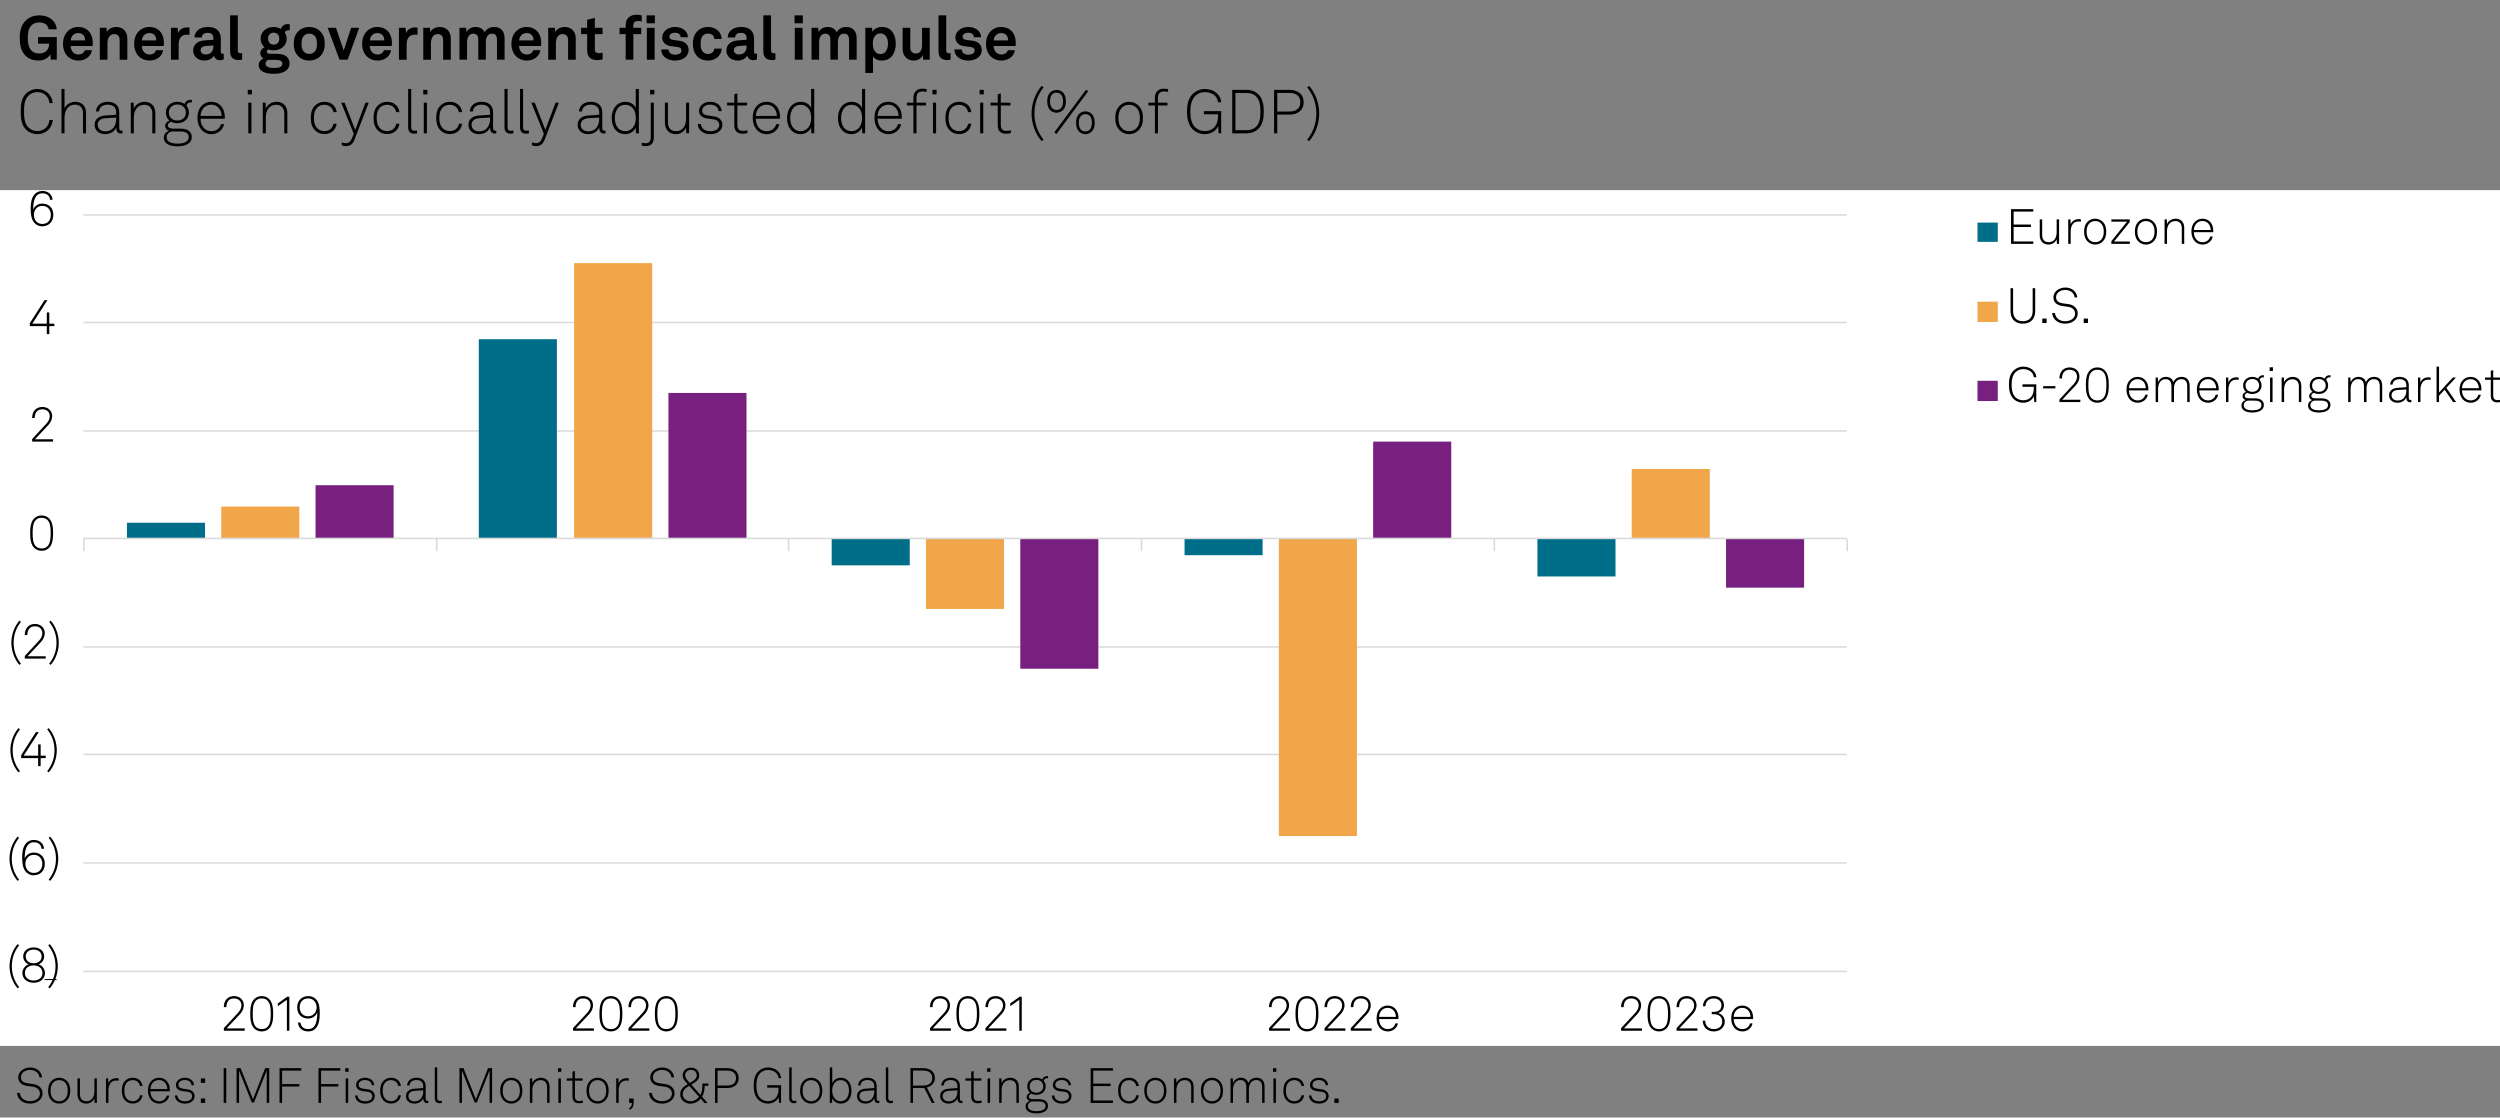 <?xml version="1.0" encoding="utf-8"?>
<!-- Generator: Adobe Illustrator 27.0.1, SVG Export Plug-In . SVG Version: 6.00 Build 0)  -->
<svg version="1.0" id="Title_and_Source" xmlns="http://www.w3.org/2000/svg" xmlns:xlink="http://www.w3.org/1999/xlink" x="0px"
	 y="0px" width="407.583px" height="182.2px" viewBox="0 0 407.583 182.2" enable-background="new 0 0 407.583 182.2"
	 xml:space="preserve">
<rect x="0" y="0" width="407.583" height="182.2" fill="#808080" stroke="none"/>
<g>
	<rect x="2.751" y="2.493" fill="none" width="394.249" height="22.23"/>
	<path d="M4.171,9.084c-0.76-0.76-0.95-1.739-0.95-2.898c0-1.16,0.23-2.119,1.02-2.878c0.57-0.55,1.329-0.8,2.179-0.8
		c0.959,0,1.679,0.32,2.169,0.81c0.36,0.36,0.62,0.839,0.66,1.459H7.929c-0.03-0.26-0.14-0.49-0.3-0.67
		c-0.24-0.28-0.64-0.45-1.199-0.45c-0.51,0-0.99,0.16-1.299,0.48c-0.48,0.5-0.6,1.149-0.6,2.049c0,0.899,0.13,1.549,0.6,2.059
		c0.31,0.33,0.75,0.48,1.269,0.48c1.04,0,1.599-0.66,1.599-1.589l0.01-0.02H6.2V6.045h3.058v3.688H8.289l-0.09-0.939
		c-0.14,0.45-0.79,1.08-1.929,1.08C5.44,9.874,4.72,9.633,4.171,9.084z"/>
	<path d="M11.081,9.234c-0.53-0.5-0.81-1.25-0.81-2.099c0-0.83,0.28-1.579,0.8-2.079c0.399-0.39,0.939-0.66,1.659-0.66
		c1.5,0,2.399,1.049,2.399,2.599c0,0.2-0.01,0.379-0.03,0.5h-3.578c0,0.709,0.459,1.389,1.249,1.389c0.57,0,0.959-0.29,1.05-0.7
		h1.169c-0.15,1.02-1.079,1.689-2.199,1.689C12.05,9.874,11.501,9.624,11.081,9.234z M13.879,6.585c0-0.77-0.45-1.199-1.119-1.199
		c-0.68,0-1.179,0.49-1.229,1.199H13.879z"/>
	<path d="M16.271,4.536h1.089l0.06,0.68c0.31-0.56,0.95-0.819,1.549-0.819c1.109,0,1.789,0.77,1.789,1.859v3.478h-1.25V6.545
		c0-0.609-0.29-0.989-0.87-0.989c-0.779,0-1.119,0.689-1.119,1.499v2.679h-1.25V4.536z"/>
	<path d="M22.68,9.234c-0.53-0.5-0.81-1.25-0.81-2.099c0-0.83,0.28-1.579,0.8-2.079c0.399-0.39,0.939-0.66,1.659-0.66
		c1.5,0,2.399,1.049,2.399,2.599c0,0.2-0.01,0.379-0.03,0.5H23.12c0,0.709,0.459,1.389,1.249,1.389c0.57,0,0.959-0.29,1.05-0.7
		h1.169c-0.15,1.02-1.079,1.689-2.199,1.689C23.65,9.874,23.1,9.624,22.68,9.234z M25.479,6.585c0-0.77-0.45-1.199-1.119-1.199
		c-0.68,0-1.179,0.49-1.229,1.199H25.479z"/>
	<path d="M27.87,4.536h1.089l0.08,0.86c0.24-0.66,0.859-0.93,1.469-0.93c0.13,0,0.26,0.01,0.39,0.03v1.2
		c-0.1-0.03-0.25-0.05-0.399-0.05c-0.93,0-1.37,0.6-1.37,1.569v2.519H27.87V4.536z"/>
	<path d="M31.49,8.244c0-0.949,0.7-1.579,1.859-1.659l1.429-0.1v-0.3c0-0.49-0.26-0.83-0.919-0.83c-0.61,0-0.919,0.27-0.95,0.75
		H31.7c0-0.99,0.889-1.709,2.179-1.709c1.339,0,2.119,0.62,2.119,1.959v2.089c0,0.24,0.11,0.33,0.32,0.33
		c0.06,0,0.12-0.01,0.16-0.02v0.919c-0.16,0.09-0.34,0.14-0.62,0.14c-0.54,0-0.87-0.31-0.95-0.76c-0.24,0.42-0.799,0.82-1.539,0.82
		C32.13,9.874,31.49,9.094,31.49,8.244z M34.778,7.635v-0.23l-1.199,0.09c-0.5,0.04-0.87,0.23-0.87,0.7c0,0.4,0.31,0.68,0.83,0.68
		C34.389,8.874,34.778,8.314,34.778,7.635z"/>
	<path d="M37.51,8.394V2.498h1.259v5.687c0,0.3,0.07,0.5,0.5,0.5c0.11,0,0.14-0.01,0.21-0.01v1.05c-0.23,0.05-0.32,0.07-0.55,0.07
		C38.08,9.793,37.51,9.384,37.51,8.394z"/>
	<path d="M42.18,10.573c0-0.47,0.31-0.849,0.77-1.039c-0.32-0.17-0.52-0.52-0.52-0.86c0-0.41,0.27-0.779,0.69-0.979
		c-0.38-0.33-0.63-0.79-0.63-1.369c0-1.159,0.919-1.929,2.129-1.929c0.43,0,0.85,0.12,1.179,0.32c0.16-0.53,0.63-0.79,1.1-0.79
		c0.08,0,0.26,0,0.34,0.02v0.989c-0.03-0.01-0.09-0.01-0.12-0.01c-0.3,0-0.629,0.1-0.669,0.419c0.19,0.29,0.29,0.61,0.29,0.97
		c0,1.139-0.939,1.889-2.119,1.889c-0.3,0-0.59-0.05-0.859-0.14c-0.14,0.07-0.26,0.18-0.26,0.35c0,0.31,0.27,0.36,0.529,0.36h0.88
		c0.52,0,1.189,0.01,1.679,0.35c0.45,0.31,0.61,0.73,0.61,1.229c0,1.189-1.159,1.679-2.519,1.679
		C43.4,12.032,42.18,11.752,42.18,10.573z M46.028,10.383c0-0.6-0.68-0.62-1.149-0.62h-1.119c-0.27,0.08-0.47,0.29-0.47,0.62
		c0,0.6,0.75,0.7,1.389,0.7C45.328,11.083,46.028,10.983,46.028,10.383z M45.538,6.305c0-0.58-0.35-0.979-0.919-0.979
		s-0.919,0.4-0.919,0.979s0.35,0.97,0.919,0.97S45.538,6.885,45.538,6.305z"/>
	<path d="M48.55,9.084c-0.42-0.47-0.66-1.04-0.66-1.949s0.24-1.479,0.66-1.949c0.37-0.42,0.989-0.79,1.869-0.79s1.5,0.37,1.869,0.79
		c0.42,0.47,0.66,1.039,0.66,1.949s-0.24,1.479-0.66,1.949c-0.37,0.419-0.99,0.79-1.869,0.79S48.92,9.503,48.55,9.084z
		 M51.268,8.454c0.33-0.33,0.41-0.81,0.41-1.319s-0.08-0.989-0.41-1.319c-0.18-0.18-0.459-0.33-0.85-0.33
		c-0.39,0-0.669,0.15-0.85,0.33c-0.33,0.33-0.41,0.81-0.41,1.319s0.08,0.99,0.41,1.319c0.18,0.18,0.46,0.33,0.85,0.33
		C50.809,8.784,51.089,8.634,51.268,8.454z"/>
	<path d="M53.42,4.536h1.35l1.269,3.708l1.199-3.708h1.319l-1.879,5.197h-1.329L53.42,4.536z"/>
	<path d="M59.849,9.234c-0.53-0.5-0.81-1.25-0.81-2.099c0-0.83,0.28-1.579,0.8-2.079c0.399-0.39,0.939-0.66,1.659-0.66
		c1.5,0,2.399,1.049,2.399,2.599c0,0.2-0.01,0.379-0.03,0.5h-3.578c0,0.709,0.459,1.389,1.249,1.389c0.57,0,0.959-0.29,1.05-0.7
		h1.169c-0.15,1.02-1.079,1.689-2.199,1.689C60.819,9.874,60.269,9.624,59.849,9.234z M62.648,6.585c0-0.77-0.45-1.199-1.119-1.199
		c-0.68,0-1.179,0.49-1.229,1.199H62.648z"/>
	<path d="M65.039,4.536h1.089l0.08,0.86c0.24-0.66,0.859-0.93,1.469-0.93c0.13,0,0.26,0.01,0.39,0.03v1.2
		c-0.1-0.03-0.25-0.05-0.399-0.05c-0.93,0-1.37,0.6-1.37,1.569v2.519h-1.259V4.536z"/>
	<path d="M69.009,4.536h1.089l0.06,0.68c0.31-0.56,0.95-0.819,1.549-0.819c1.109,0,1.789,0.77,1.789,1.859v3.478h-1.25V6.545
		c0-0.609-0.29-0.989-0.87-0.989c-0.779,0-1.119,0.689-1.119,1.499v2.679h-1.25V4.536z"/>
	<path d="M74.909,4.536h1.089l0.05,0.69c0.29-0.49,0.79-0.83,1.479-0.83c0.729,0,1.219,0.33,1.479,0.85
		c0.31-0.54,0.87-0.85,1.569-0.85c1.109,0,1.689,0.739,1.689,1.819v3.518h-1.239V6.515c0-0.64-0.22-1.029-0.81-1.029
		c-0.689,0-1.009,0.609-1.009,1.349v2.898h-1.229V6.515c0-0.64-0.22-1.029-0.81-1.029c-0.689,0-1.02,0.609-1.02,1.349v2.898h-1.239
		V4.536z"/>
	<path d="M84.189,9.234c-0.53-0.5-0.81-1.25-0.81-2.099c0-0.83,0.28-1.579,0.8-2.079c0.399-0.39,0.939-0.66,1.659-0.66
		c1.5,0,2.399,1.049,2.399,2.599c0,0.2-0.01,0.379-0.03,0.5h-3.578c0,0.709,0.459,1.389,1.249,1.389c0.57,0,0.959-0.29,1.05-0.7
		h1.169c-0.15,1.02-1.079,1.689-2.199,1.689C85.158,9.874,84.609,9.624,84.189,9.234z M86.987,6.585c0-0.77-0.45-1.199-1.119-1.199
		c-0.68,0-1.179,0.49-1.229,1.199H86.987z"/>
	<path d="M89.379,4.536h1.089l0.06,0.68c0.31-0.56,0.95-0.819,1.549-0.819c1.109,0,1.789,0.77,1.789,1.859v3.478h-1.25V6.545
		c0-0.609-0.29-0.989-0.87-0.989c-0.779,0-1.119,0.689-1.119,1.499v2.679h-1.25V4.536z"/>
	<path d="M95.728,8.274V5.566h-0.989v-1.03h0.989V3.217l1.25-0.31v1.629h1.259v1.03h-1.259v2.528c0,0.4,0.26,0.57,0.66,0.57
		c0.26,0,0.45-0.03,0.609-0.07v1.079c-0.27,0.1-0.569,0.13-0.869,0.13C96.328,9.803,95.728,9.273,95.728,8.274z"/>
	<path d="M102.008,5.566h-1v-1.03h1V4.057c0-0.959,0.649-1.659,1.769-1.659c0.359,0,0.509,0.03,0.849,0.11v1.009
		c-0.14-0.04-0.33-0.09-0.6-0.09c-0.52,0-0.77,0.24-0.77,0.71v0.399h1.29v1.03h-1.29v4.167h-1.249V5.566z"/>
	<path d="M106.768,2.507v1.29h-1.35v-1.29H106.768z M106.728,4.536v5.197h-1.27V4.536H106.728z"/>
	<path d="M107.798,8.064h1.199c0,0.58,0.46,0.85,1.08,0.85c0.52,0,1.029-0.2,1.029-0.69c0-0.28-0.19-0.49-0.54-0.54l-1.25-0.17
		c-0.859-0.12-1.359-0.72-1.359-1.359c0-1.06,0.95-1.759,2.119-1.759c1.129,0,2.079,0.68,2.079,1.679h-1.189
		c0-0.479-0.38-0.739-0.89-0.739c-0.54,0-0.939,0.22-0.939,0.64c0,0.37,0.32,0.49,0.6,0.53l1.109,0.15
		c0.819,0.11,1.419,0.66,1.419,1.479c0,1.159-1.039,1.739-2.229,1.739C108.778,9.874,107.798,9.164,107.798,8.064z"/>
	<path d="M113.558,9.054c-0.4-0.49-0.6-1.159-0.6-1.919s0.2-1.439,0.609-1.919c0.37-0.439,0.99-0.819,1.849-0.819
		c1.269,0,2.189,0.779,2.249,1.959h-1.209c-0.05-0.56-0.41-0.88-1.01-0.88c-0.41,0-0.68,0.15-0.849,0.34
		c-0.31,0.34-0.37,0.83-0.37,1.319s0.06,0.979,0.37,1.31c0.18,0.189,0.439,0.35,0.849,0.35c0.59,0,0.959-0.34,1.01-0.87h1.209
		c-0.06,1.16-1.019,1.949-2.249,1.949C114.558,9.874,113.918,9.503,113.558,9.054z"/>
	<path d="M118.428,8.244c0-0.949,0.7-1.579,1.859-1.659l1.429-0.1v-0.3c0-0.49-0.26-0.83-0.919-0.83c-0.61,0-0.919,0.27-0.95,0.75
		h-1.209c0-0.99,0.889-1.709,2.179-1.709c1.339,0,2.119,0.62,2.119,1.959v2.089c0,0.24,0.11,0.33,0.32,0.33
		c0.06,0,0.12-0.01,0.16-0.02v0.919c-0.16,0.09-0.34,0.14-0.62,0.14c-0.54,0-0.87-0.31-0.95-0.76c-0.24,0.42-0.799,0.82-1.539,0.82
		C119.068,9.874,118.428,9.094,118.428,8.244z M121.716,7.635v-0.23l-1.199,0.09c-0.5,0.04-0.87,0.23-0.87,0.7
		c0,0.4,0.31,0.68,0.83,0.68C121.327,8.874,121.716,8.314,121.716,7.635z"/>
	<path d="M124.448,8.394V2.498h1.259v5.687c0,0.3,0.07,0.5,0.5,0.5c0.11,0,0.14-0.01,0.21-0.01v1.05c-0.23,0.05-0.32,0.07-0.55,0.07
		C125.018,9.793,124.448,9.384,124.448,8.394z"/>
	<path d="M130.887,2.507v1.29h-1.35v-1.29H130.887z M130.847,4.536v5.197h-1.27V4.536H130.847z"/>
	<path d="M132.308,4.536h1.089l0.05,0.69c0.29-0.49,0.79-0.83,1.479-0.83c0.729,0,1.219,0.33,1.479,0.85
		c0.31-0.54,0.87-0.85,1.569-0.85c1.109,0,1.689,0.739,1.689,1.819v3.518h-1.239V6.515c0-0.64-0.22-1.029-0.81-1.029
		c-0.689,0-1.009,0.609-1.009,1.349v2.898h-1.229V6.515c0-0.64-0.22-1.029-0.81-1.029c-0.689,0-1.02,0.609-1.02,1.349v2.898h-1.239
		V4.536z"/>
	<path d="M141.078,4.536h1.089l0.07,0.65c0.29-0.53,0.919-0.79,1.559-0.79c0.6,0,1.079,0.19,1.429,0.51
		c0.56,0.51,0.81,1.349,0.81,2.219c0,0.929-0.28,1.759-0.85,2.259c-0.35,0.31-0.83,0.49-1.419,0.49c-0.75,0-1.189-0.33-1.439-0.64
		v2.658h-1.25V4.536z M144.366,8.444c0.28-0.35,0.4-0.79,0.4-1.319c0-0.48-0.08-0.939-0.37-1.279c-0.21-0.24-0.46-0.4-0.859-0.4
		c-0.38,0-0.63,0.14-0.85,0.38c-0.29,0.31-0.39,0.759-0.39,1.229c0,0.56,0.1,1.06,0.41,1.399c0.19,0.21,0.459,0.36,0.83,0.36
		C143.916,8.814,144.186,8.664,144.366,8.444z"/>
	<path d="M147.158,8.014V4.536h1.249v3.188c0,0.609,0.29,1,0.9,1c0.719,0,1.019-0.59,1.019-1.339V4.536h1.25v5.197h-1.069
		l-0.06-0.78c-0.22,0.59-0.83,0.92-1.489,0.92C147.917,9.874,147.158,9.124,147.158,8.014z"/>
	<path d="M153.008,8.394V2.498h1.259v5.687c0,0.3,0.07,0.5,0.5,0.5c0.11,0,0.14-0.01,0.21-0.01v1.05c-0.23,0.05-0.32,0.07-0.55,0.07
		C153.578,9.793,153.008,9.384,153.008,8.394z"/>
	<path d="M155.598,8.064h1.199c0,0.58,0.46,0.85,1.08,0.85c0.52,0,1.029-0.2,1.029-0.69c0-0.28-0.19-0.49-0.54-0.54l-1.25-0.17
		c-0.859-0.12-1.359-0.72-1.359-1.359c0-1.06,0.95-1.759,2.119-1.759c1.129,0,2.079,0.68,2.079,1.679h-1.189
		c0-0.479-0.38-0.739-0.89-0.739c-0.54,0-0.939,0.22-0.939,0.64c0,0.37,0.32,0.49,0.6,0.53l1.109,0.15
		c0.819,0.11,1.419,0.66,1.419,1.479c0,1.159-1.039,1.739-2.229,1.739C156.578,9.874,155.598,9.164,155.598,8.064z"/>
	<path d="M161.558,9.234c-0.53-0.5-0.81-1.25-0.81-2.099c0-0.83,0.28-1.579,0.8-2.079c0.399-0.39,0.939-0.66,1.659-0.66
		c1.5,0,2.399,1.049,2.399,2.599c0,0.2-0.01,0.379-0.03,0.5h-3.578c0,0.709,0.459,1.389,1.249,1.389c0.57,0,0.959-0.29,1.05-0.7
		h1.169c-0.15,1.02-1.079,1.689-2.199,1.689C162.527,9.874,161.978,9.624,161.558,9.234z M164.356,6.585
		c0-0.77-0.45-1.199-1.119-1.199c-0.68,0-1.179,0.49-1.229,1.199H164.356z"/>
	<path d="M4.211,21.094c-0.759-0.77-0.829-1.899-0.829-2.908c0-1.01,0.07-2.129,0.829-2.898c0.49-0.49,1.189-0.78,1.869-0.78
		c1.359,0,2.399,0.95,2.519,2.309h-0.54c-0.09-1.049-0.859-1.799-1.979-1.799c-0.629,0-1.109,0.23-1.489,0.62
		c-0.64,0.66-0.669,1.699-0.669,2.549c0,0.849,0.04,1.899,0.68,2.559c0.39,0.399,0.889,0.62,1.479,0.62
		c1.12,0,1.889-0.75,1.979-1.799h0.54c-0.11,1.389-1.189,2.309-2.519,2.309C5.4,21.874,4.7,21.583,4.211,21.094z"/>
	<path d="M10.521,14.498v3.158c0.28-0.64,1.02-1.06,1.719-1.06c1.139,0,1.789,0.72,1.789,1.839v3.298h-0.5v-3.268
		c0-0.88-0.42-1.399-1.319-1.399c-1.219,0-1.689,1.089-1.689,2.169v2.499h-0.5v-7.236H10.521z"/>
	<path d="M15.421,20.344c0-0.89,0.68-1.439,1.679-1.509l1.839-0.13v-0.44c0-0.839-0.609-1.199-1.379-1.199
		c-0.75,0-1.37,0.36-1.419,1.109h-0.5c0.07-1.029,0.899-1.579,1.899-1.579c1.139,0,1.899,0.56,1.899,1.709v2.469
		c0,0.34,0.05,0.54,0.39,0.54c0.04,0,0.1,0,0.14-0.01v0.439c-0.07,0.02-0.16,0.03-0.24,0.03c-0.62,0-0.79-0.47-0.79-1
		c-0.27,0.709-1.029,1.1-1.799,1.1C16.171,21.874,15.421,21.284,15.421,20.344z M18.939,19.425v-0.26l-1.789,0.11
		c-0.77,0.05-1.219,0.47-1.219,1.059c0,0.7,0.54,1.08,1.25,1.08C18.44,21.414,18.939,20.394,18.939,19.425z"/>
	<path d="M21.321,16.736h0.459l0.04,0.959c0.26-0.69,1.04-1.1,1.739-1.1c1.139,0,1.769,0.76,1.769,1.869v3.268h-0.5v-3.218
		c0-0.839-0.43-1.429-1.319-1.429c-1.109,0-1.689,0.919-1.689,2.029v2.619h-0.5V16.736z"/>
	<path d="M26.701,22.443c0-0.52,0.34-0.969,0.88-1.119c-0.38-0.08-0.66-0.41-0.66-0.78c0-0.419,0.29-0.729,0.7-0.879
		c-0.36-0.3-0.58-0.75-0.58-1.309c0-1.08,0.86-1.759,1.869-1.759c0.45,0,0.859,0.13,1.199,0.35c0.12-0.439,0.53-0.689,0.979-0.689
		c0.06,0,0.14,0.01,0.19,0.02v0.42c-0.05-0.01-0.13-0.01-0.19-0.01c-0.36,0-0.62,0.2-0.689,0.54c0.25,0.29,0.4,0.669,0.4,1.129
		c0,1.079-0.85,1.729-1.889,1.729c-0.38,0-0.729-0.08-1.02-0.24c-0.27,0.11-0.52,0.3-0.52,0.6c0,0.459,0.5,0.52,0.899,0.52h1.029
		c0.77,0,1.25,0.13,1.589,0.45c0.24,0.23,0.38,0.5,0.38,0.919c0,1.12-1.169,1.529-2.359,1.529
		C27.68,23.862,26.701,23.433,26.701,22.443z M30.769,22.353c0-0.72-0.649-0.919-1.429-0.919H28c-0.45,0.11-0.83,0.38-0.83,0.959
		c0,0.78,0.87,1.02,1.75,1.02C29.869,23.413,30.769,23.173,30.769,22.353z M30.299,18.355c0-0.83-0.609-1.319-1.389-1.319
		c-0.75,0-1.379,0.49-1.379,1.319c0,0.819,0.6,1.289,1.379,1.289S30.299,19.175,30.299,18.355z"/>
	<path d="M32.851,21.174c-0.41-0.48-0.66-1.16-0.66-1.919c0-0.63,0.1-1.25,0.5-1.779c0.43-0.569,1.02-0.879,1.749-0.879
		c1.379,0,2.209,1.1,2.209,2.429c0,0.12,0,0.19-0.01,0.33h-3.948c0.02,1.109,0.67,2.039,1.789,2.039c0.79,0,1.409-0.52,1.529-1.159
		h0.52c-0.15,0.939-1.049,1.639-2.049,1.639C33.76,21.874,33.18,21.554,32.851,21.174z M36.129,18.905
		c-0.02-0.949-0.609-1.839-1.689-1.839c-1.06,0-1.719,0.859-1.739,1.839H36.129z"/>
	<path d="M41.07,14.647v0.739h-0.68v-0.739H41.07z M40.99,16.736v4.997h-0.51v-4.997H40.99z"/>
	<path d="M42.84,16.736H43.3l0.04,0.959c0.26-0.69,1.04-1.1,1.739-1.1c1.139,0,1.769,0.76,1.769,1.869v3.268h-0.5v-3.218
		c0-0.839-0.43-1.429-1.319-1.429c-1.109,0-1.689,0.919-1.689,2.029v2.619h-0.5V16.736z"/>
	<path d="M51.39,21.273c-0.53-0.529-0.72-1.189-0.72-2.039c0-0.86,0.18-1.529,0.72-2.049c0.36-0.35,0.87-0.59,1.509-0.59
		c1.059,0,1.869,0.65,1.989,1.689h-0.53c-0.11-0.689-0.68-1.199-1.459-1.199c-0.49,0-0.88,0.16-1.149,0.43
		c-0.47,0.47-0.57,1.06-0.57,1.719c0,0.649,0.11,1.239,0.58,1.709c0.27,0.27,0.66,0.43,1.149,0.43c0.78,0,1.349-0.51,1.459-1.199
		h0.52c-0.13,1.029-0.939,1.689-1.989,1.689C52.259,21.863,51.75,21.633,51.39,21.273z"/>
	<path d="M55.72,23.682v-0.49c0.18,0.09,0.4,0.15,0.649,0.15c0.48,0,0.78-0.22,1.01-0.799l0.29-0.729l-2.039-5.077h0.55l1.729,4.438
		l1.669-4.438h0.53l-2.289,5.977c-0.31,0.81-0.759,1.109-1.419,1.109C56.08,23.822,55.8,23.732,55.72,23.682z"/>
	<path d="M61.62,21.273c-0.53-0.529-0.72-1.189-0.72-2.039c0-0.86,0.18-1.529,0.72-2.049c0.36-0.35,0.87-0.59,1.509-0.59
		c1.059,0,1.869,0.65,1.989,1.689h-0.53c-0.11-0.689-0.68-1.199-1.459-1.199c-0.49,0-0.88,0.16-1.149,0.43
		c-0.47,0.47-0.57,1.06-0.57,1.719c0,0.649,0.11,1.239,0.58,1.709c0.27,0.27,0.66,0.43,1.149,0.43c0.78,0,1.349-0.51,1.459-1.199
		h0.52c-0.13,1.029-0.939,1.689-1.989,1.689C62.489,21.863,61.98,21.633,61.62,21.273z"/>
	<path d="M66.54,20.734v-6.236h0.5v6.216c0,0.34,0.1,0.6,0.52,0.6c0.2,0,0.29-0.01,0.43-0.03v0.45c-0.11,0.03-0.24,0.06-0.45,0.06
		C66.9,21.793,66.54,21.463,66.54,20.734z"/>
	<path d="M69.679,14.647v0.739H69v-0.739H69.679z M69.6,16.736v4.997h-0.51v-4.997H69.6z"/>
	<path d="M71.839,21.273c-0.53-0.529-0.72-1.189-0.72-2.039c0-0.86,0.18-1.529,0.72-2.049c0.36-0.35,0.87-0.59,1.509-0.59
		c1.059,0,1.869,0.65,1.989,1.689h-0.53c-0.11-0.689-0.68-1.199-1.459-1.199c-0.49,0-0.88,0.16-1.149,0.43
		c-0.47,0.47-0.57,1.06-0.57,1.719c0,0.649,0.11,1.239,0.58,1.709c0.27,0.27,0.66,0.43,1.149,0.43c0.78,0,1.349-0.51,1.459-1.199
		h0.52c-0.13,1.029-0.939,1.689-1.989,1.689C72.709,21.863,72.199,21.633,71.839,21.273z"/>
	<path d="M76.37,20.344c0-0.89,0.68-1.439,1.679-1.509l1.839-0.13v-0.44c0-0.839-0.609-1.199-1.379-1.199
		c-0.75,0-1.37,0.36-1.419,1.109h-0.5c0.07-1.029,0.899-1.579,1.899-1.579c1.139,0,1.899,0.56,1.899,1.709v2.469
		c0,0.34,0.05,0.54,0.39,0.54c0.04,0,0.1,0,0.14-0.01v0.439c-0.07,0.02-0.16,0.03-0.24,0.03c-0.62,0-0.79-0.47-0.79-1
		c-0.27,0.709-1.029,1.1-1.799,1.1C77.12,21.874,76.37,21.284,76.37,20.344z M79.888,19.425v-0.26l-1.789,0.11
		c-0.77,0.05-1.219,0.47-1.219,1.059c0,0.7,0.54,1.08,1.25,1.08C79.388,21.414,79.888,20.394,79.888,19.425z"/>
	<path d="M82.25,20.734v-6.236h0.5v6.216c0,0.34,0.1,0.6,0.52,0.6c0.2,0,0.29-0.01,0.43-0.03v0.45c-0.11,0.03-0.24,0.06-0.45,0.06
		C82.61,21.793,82.25,21.463,82.25,20.734z"/>
	<path d="M84.779,20.734v-6.236h0.5v6.216c0,0.34,0.1,0.6,0.52,0.6c0.2,0,0.29-0.01,0.43-0.03v0.45c-0.11,0.03-0.24,0.06-0.45,0.06
		C85.139,21.793,84.779,21.463,84.779,20.734z"/>
	<path d="M86.719,23.682v-0.49c0.18,0.09,0.4,0.15,0.649,0.15c0.48,0,0.78-0.22,1.01-0.799l0.29-0.729l-2.039-5.077h0.55
		l1.729,4.438l1.669-4.438h0.53l-2.289,5.977c-0.31,0.81-0.759,1.109-1.419,1.109C87.079,23.822,86.799,23.732,86.719,23.682z"/>
	<path d="M94.169,20.344c0-0.89,0.68-1.439,1.679-1.509l1.839-0.13v-0.44c0-0.839-0.609-1.199-1.379-1.199
		c-0.75,0-1.37,0.36-1.419,1.109h-0.5c0.07-1.029,0.899-1.579,1.899-1.579c1.139,0,1.899,0.56,1.899,1.709v2.469
		c0,0.34,0.05,0.54,0.39,0.54c0.04,0,0.1,0,0.14-0.01v0.439c-0.07,0.02-0.16,0.03-0.24,0.03c-0.62,0-0.79-0.47-0.79-1
		c-0.27,0.709-1.029,1.1-1.799,1.1C94.919,21.874,94.169,21.284,94.169,20.344z M97.687,19.425v-0.26l-1.789,0.11
		c-0.77,0.05-1.219,0.47-1.219,1.059c0,0.7,0.54,1.08,1.25,1.08C97.188,21.414,97.687,20.394,97.687,19.425z"/>
	<path d="M100.568,21.394c-0.58-0.49-0.839-1.289-0.839-2.149c0-0.819,0.26-1.589,0.799-2.099c0.35-0.33,0.84-0.55,1.459-0.55
		c0.81,0,1.429,0.45,1.659,1.009v-3.108h0.51v7.236h-0.47l-0.04-0.95c-0.28,0.67-1.009,1.09-1.699,1.09
		C101.358,21.874,100.908,21.684,100.568,21.394z M103.007,20.974c0.47-0.43,0.65-1.049,0.65-1.739c0-0.74-0.17-1.319-0.64-1.749
		c-0.26-0.24-0.61-0.4-1.08-0.4c-0.479,0-0.85,0.17-1.119,0.45c-0.4,0.42-0.58,1.06-0.58,1.699c0,0.709,0.2,1.389,0.679,1.789
		c0.26,0.22,0.61,0.36,1.04,0.36C102.407,21.384,102.747,21.214,103.007,20.974z"/>
	<path d="M104.619,23.722v-0.459c0.16,0.04,0.36,0.09,0.649,0.09c0.59,0,0.83-0.37,0.83-0.989v-5.627h0.5v5.646
		c0,0.83-0.35,1.439-1.29,1.439C105.019,23.822,104.829,23.782,104.619,23.722z M106.688,14.647v0.739h-0.7v-0.739H106.688z"/>
	<path d="M108.399,19.964v-3.228h0.5v3.198c0,0.869,0.43,1.449,1.31,1.449c1.159,0,1.639-0.93,1.639-2.049v-2.599h0.5v4.997h-0.46
		l-0.04-0.939c-0.28,0.66-0.92,1.08-1.669,1.08C109.048,21.874,108.399,21.084,108.399,19.964z"/>
	<path d="M113.759,20.214h0.509c0.08,0.819,0.73,1.179,1.549,1.179c0.83,0,1.449-0.36,1.449-1.04c0-0.439-0.31-0.81-0.919-0.889
		l-0.97-0.13c-0.839-0.11-1.409-0.51-1.409-1.27c0-0.89,0.86-1.469,1.799-1.469c1.079,0,1.859,0.62,1.889,1.519h-0.5
		c-0.07-0.719-0.66-1.049-1.389-1.049s-1.29,0.39-1.29,0.95c0,0.41,0.22,0.719,0.97,0.819l0.949,0.13
		c0.939,0.13,1.379,0.76,1.379,1.359c0,1.02-0.919,1.549-1.959,1.549C114.628,21.874,113.809,21.244,113.759,20.214z"/>
	<path d="M119.718,20.434v-3.238h-1.179v-0.459h1.179v-1.379l0.5-0.12v1.5h1.569v0.459h-1.569v3.168c0,0.55,0.17,0.969,0.899,0.969
		c0.27,0,0.48-0.03,0.74-0.09v0.44c-0.25,0.08-0.5,0.12-0.78,0.12C120.098,21.803,119.718,21.234,119.718,20.434z"/>
	<path d="M123.379,21.174c-0.41-0.48-0.66-1.16-0.66-1.919c0-0.63,0.1-1.25,0.5-1.779c0.43-0.569,1.02-0.879,1.749-0.879
		c1.379,0,2.209,1.1,2.209,2.429c0,0.12,0,0.19-0.01,0.33h-3.948c0.02,1.109,0.669,2.039,1.789,2.039c0.79,0,1.409-0.52,1.529-1.159
		h0.52c-0.15,0.939-1.049,1.639-2.049,1.639C124.288,21.874,123.708,21.554,123.379,21.174z M126.656,18.905
		c-0.02-0.949-0.609-1.839-1.689-1.839c-1.06,0-1.719,0.859-1.739,1.839H126.656z"/>
	<path d="M129.158,21.394c-0.58-0.49-0.839-1.289-0.839-2.149c0-0.819,0.26-1.589,0.799-2.099c0.35-0.33,0.84-0.55,1.459-0.55
		c0.81,0,1.429,0.45,1.659,1.009v-3.108h0.51v7.236h-0.47l-0.04-0.95c-0.28,0.67-1.009,1.09-1.699,1.09
		C129.948,21.874,129.498,21.684,129.158,21.394z M131.597,20.974c0.47-0.43,0.65-1.049,0.65-1.739c0-0.74-0.17-1.319-0.64-1.749
		c-0.26-0.24-0.61-0.4-1.08-0.4c-0.479,0-0.85,0.17-1.119,0.45c-0.4,0.42-0.58,1.06-0.58,1.699c0,0.709,0.2,1.389,0.679,1.789
		c0.26,0.22,0.61,0.36,1.04,0.36C130.997,21.384,131.337,21.214,131.597,20.974z"/>
	<path d="M137.458,21.394c-0.58-0.49-0.839-1.289-0.839-2.149c0-0.819,0.26-1.589,0.799-2.099c0.35-0.33,0.84-0.55,1.459-0.55
		c0.81,0,1.429,0.45,1.659,1.009v-3.108h0.51v7.236h-0.47l-0.04-0.95c-0.28,0.67-1.009,1.09-1.699,1.09
		C138.247,21.874,137.797,21.684,137.458,21.394z M139.896,20.974c0.47-0.43,0.65-1.049,0.65-1.739c0-0.74-0.17-1.319-0.64-1.749
		c-0.26-0.24-0.61-0.4-1.08-0.4c-0.479,0-0.85,0.17-1.119,0.45c-0.4,0.42-0.58,1.06-0.58,1.699c0,0.709,0.2,1.389,0.679,1.789
		c0.26,0.22,0.61,0.36,1.04,0.36C139.297,21.384,139.636,21.214,139.896,20.974z"/>
	<path d="M143.228,21.174c-0.41-0.48-0.66-1.16-0.66-1.919c0-0.63,0.1-1.25,0.5-1.779c0.43-0.569,1.02-0.879,1.749-0.879
		c1.379,0,2.209,1.1,2.209,2.429c0,0.12,0,0.19-0.01,0.33h-3.948c0.02,1.109,0.67,2.039,1.789,2.039c0.79,0,1.409-0.52,1.529-1.159
		h0.52c-0.15,0.939-1.049,1.639-2.049,1.639C144.137,21.874,143.557,21.554,143.228,21.174z M146.505,18.905
		c-0.02-0.949-0.609-1.839-1.689-1.839c-1.06,0-1.719,0.859-1.739,1.839H146.505z"/>
	<path d="M148.918,17.196h-1.06v-0.459h1.06v-0.85c0-0.76,0.479-1.429,1.439-1.429c0.29,0,0.52,0.03,0.71,0.08v0.45
		c-0.18-0.05-0.38-0.08-0.67-0.08c-0.649,0-0.979,0.36-0.979,1v0.83h1.549v0.459h-1.549v4.538h-0.5V17.196z"/>
	<path d="M152.697,14.647v0.739h-0.68v-0.739H152.697z M152.617,16.736v4.997h-0.51v-4.997H152.617z"/>
	<path d="M154.857,21.273c-0.53-0.529-0.72-1.189-0.72-2.039c0-0.86,0.18-1.529,0.72-2.049c0.36-0.35,0.87-0.59,1.509-0.59
		c1.059,0,1.869,0.65,1.989,1.689h-0.53c-0.11-0.689-0.68-1.199-1.459-1.199c-0.49,0-0.88,0.16-1.149,0.43
		c-0.47,0.47-0.57,1.06-0.57,1.719c0,0.649,0.11,1.239,0.58,1.709c0.27,0.27,0.66,0.43,1.149,0.43c0.78,0,1.349-0.51,1.459-1.199
		h0.52c-0.13,1.029-0.939,1.689-1.989,1.689C155.727,21.863,155.217,21.633,154.857,21.273z"/>
	<path d="M160.387,14.647v0.739h-0.68v-0.739H160.387z M160.307,16.736v4.997h-0.509v-4.997H160.307z"/>
	<path d="M162.667,20.434v-3.238h-1.18v-0.459h1.18v-1.379l0.5-0.12v1.5h1.569v0.459h-1.569v3.168c0,0.55,0.17,0.969,0.899,0.969
		c0.27,0,0.48-0.03,0.74-0.09v0.44c-0.25,0.08-0.5,0.12-0.78,0.12C163.047,21.803,162.667,21.234,162.667,20.434z"/>
	<path d="M168.177,18.505c0-1.56,0.57-3.298,1.649-4.508l0.31,0.24c-0.979,1.26-1.489,2.629-1.489,4.268
		c0,1.639,0.51,3.008,1.489,4.268l-0.31,0.24C168.747,21.803,168.177,20.064,168.177,18.505z"/>
	<path d="M171.057,17.766c-0.24-0.35-0.32-0.78-0.32-1.25s0.07-0.899,0.32-1.249c0.25-0.35,0.649-0.61,1.189-0.61
		c0.54,0,0.949,0.25,1.199,0.61c0.24,0.35,0.33,0.779,0.33,1.249s-0.08,0.9-0.33,1.25c-0.25,0.35-0.65,0.609-1.189,0.609
		S171.297,18.115,171.057,17.766z M173.046,17.546c0.19-0.26,0.27-0.62,0.27-1.03c0-0.39-0.08-0.739-0.25-1
		c-0.17-0.25-0.44-0.41-0.819-0.41c-0.36,0-0.62,0.14-0.79,0.38c-0.19,0.26-0.27,0.62-0.27,1.029c0,0.39,0.09,0.75,0.26,1
		s0.43,0.41,0.81,0.41C172.616,17.925,172.876,17.775,173.046,17.546z M177.054,14.637l0.35,0.25l-5.177,6.966l-0.34-0.27
		L177.054,14.637z M175.765,21.264c-0.24-0.35-0.33-0.78-0.33-1.25s0.08-0.899,0.33-1.249c0.25-0.35,0.649-0.61,1.189-0.61
		c0.54,0,0.939,0.25,1.189,0.61c0.24,0.35,0.33,0.779,0.33,1.249s-0.08,0.9-0.33,1.25s-0.649,0.61-1.189,0.61
		C176.414,21.874,176.005,21.613,175.765,21.264z M177.763,21.024c0.17-0.26,0.25-0.61,0.25-1.01c0-0.379-0.06-0.719-0.23-0.979
		c-0.17-0.26-0.439-0.43-0.83-0.43c-0.39,0-0.649,0.17-0.83,0.43c-0.17,0.25-0.24,0.6-0.24,0.979c0,0.38,0.07,0.74,0.24,0.99
		c0.18,0.26,0.45,0.419,0.83,0.419C177.324,21.423,177.593,21.273,177.763,21.024z"/>
	<path d="M182.587,21.284c-0.55-0.53-0.76-1.189-0.76-2.049c0-0.85,0.21-1.519,0.76-2.049c0.36-0.34,0.859-0.59,1.499-0.59
		s1.14,0.25,1.499,0.59c0.55,0.53,0.76,1.199,0.76,2.049c0,0.859-0.21,1.519-0.76,2.049c-0.359,0.34-0.859,0.59-1.499,0.59
		S182.947,21.624,182.587,21.284z M185.235,20.944c0.47-0.46,0.6-1.049,0.6-1.709c0-0.65-0.13-1.25-0.6-1.709
		c-0.27-0.27-0.649-0.44-1.149-0.44c-0.5,0-0.879,0.17-1.149,0.44c-0.47,0.459-0.6,1.059-0.6,1.709c0,0.66,0.13,1.249,0.6,1.709
		c0.27,0.27,0.65,0.44,1.149,0.44C184.586,21.384,184.965,21.214,185.235,20.944z"/>
	<path d="M188.287,17.196h-1.06v-0.459h1.06v-0.85c0-0.76,0.479-1.429,1.439-1.429c0.29,0,0.52,0.03,0.71,0.08v0.45
		c-0.18-0.05-0.38-0.08-0.67-0.08c-0.649,0-0.979,0.36-0.979,1v0.83h1.549v0.459h-1.549v4.538h-0.5V17.196z"/>
	<path d="M194.486,21.114c-0.79-0.76-0.97-1.909-0.97-2.918c0-1.02,0.16-2.149,0.97-2.908c0.47-0.44,1.139-0.78,1.938-0.78
		c0.76,0,1.399,0.23,1.859,0.61c0.479,0.39,0.78,0.939,0.83,1.559h-0.54c-0.04-0.43-0.21-0.78-0.479-1.049
		c-0.4-0.4-1-0.61-1.659-0.61c-0.64,0-1.159,0.23-1.539,0.59c-0.69,0.66-0.83,1.719-0.83,2.588c0,0.859,0.13,1.979,0.839,2.608
		c0.4,0.36,0.91,0.56,1.519,0.56c1.449,0,2.159-1.03,2.159-2.449v-0.29h-2.309v-0.51h2.818v3.618h-0.41l-0.08-1.169
		c-0.33,0.74-1.14,1.31-2.179,1.31C195.625,21.874,194.945,21.554,194.486,21.114z"/>
	<path d="M203.234,14.647c0.8,0,1.439,0.27,1.88,0.689c0.799,0.76,0.919,1.859,0.919,2.858c0,0.979-0.12,2.089-0.919,2.849
		c-0.44,0.419-1.08,0.689-1.88,0.689h-2.338v-7.086H203.234z M204.734,20.714c0.699-0.649,0.759-1.719,0.759-2.519
		c0-0.819-0.06-1.879-0.759-2.529c-0.36-0.339-0.91-0.509-1.5-0.509h-1.818v6.066h1.818
		C203.824,21.224,204.374,21.054,204.734,20.714z"/>
	<path d="M210.205,14.647c1.31,0,2.329,0.629,2.329,2.019c0,1.39-1.02,2.019-2.329,2.019h-1.969v3.048h-0.52v-7.086H210.205z
		 M211.994,16.666c0-1.099-0.79-1.519-1.819-1.519h-1.938v3.039h1.938C211.204,18.186,211.994,17.766,211.994,16.666z"/>
	<path d="M213.117,22.773c0.979-1.259,1.489-2.629,1.489-4.268c0-1.639-0.51-3.008-1.489-4.268l0.31-0.24
		c1.079,1.209,1.649,2.948,1.649,4.508c0,1.559-0.57,3.298-1.649,4.507L213.117,22.773z"/>
</g>
<g>
	<rect x="2.425" y="172.978" fill="none" width="394.575" height="9.228"/>
	<path d="M2.776,178.184h0.448c0.096,0.815,0.72,1.343,1.646,1.343c0.92,0,1.64-0.463,1.64-1.263c0-0.536-0.424-0.983-1.104-1.079
		l-0.96-0.136c-0.863-0.12-1.471-0.567-1.471-1.423c0-0.92,0.928-1.591,1.935-1.591c1.096,0,1.879,0.688,1.951,1.615H6.439
		c-0.112-0.8-0.751-1.215-1.543-1.215c-0.832,0-1.487,0.487-1.487,1.175c0,0.656,0.472,0.912,1.079,1l0.976,0.136
		c0.872,0.12,1.479,0.72,1.479,1.503c0,1.008-0.888,1.679-2.071,1.679C3.744,179.926,2.825,179.223,2.776,178.184z"/>
	<path d="M8.447,179.455c-0.439-0.424-0.607-0.952-0.607-1.639c0-0.68,0.168-1.215,0.607-1.639c0.288-0.271,0.688-0.472,1.2-0.472
		s0.911,0.2,1.199,0.472c0.439,0.424,0.607,0.959,0.607,1.639c0,0.688-0.168,1.215-0.607,1.639
		c-0.288,0.272-0.688,0.472-1.199,0.472S8.735,179.727,8.447,179.455z M10.567,179.183c0.376-0.368,0.479-0.839,0.479-1.367
		c0-0.52-0.104-1-0.479-1.367c-0.216-0.216-0.52-0.352-0.919-0.352c-0.4,0-0.704,0.136-0.92,0.352
		c-0.376,0.368-0.479,0.848-0.479,1.367c0,0.528,0.104,1,0.479,1.367c0.216,0.216,0.52,0.352,0.92,0.352
		C10.047,179.535,10.351,179.398,10.567,179.183z"/>
	<path d="M12.632,178.399v-2.583h0.4v2.559c0,0.696,0.344,1.16,1.047,1.16c0.928,0,1.312-0.744,1.312-1.639v-2.079h0.399v3.998
		h-0.367l-0.032-0.751c-0.224,0.528-0.735,0.863-1.335,0.863C13.152,179.926,12.632,179.295,12.632,178.399z"/>
	<path d="M17.279,175.816h0.368l0.032,0.824c0.176-0.56,0.72-0.863,1.287-0.863c0.12,0,0.256,0,0.376,0.04v0.384
		c-0.128-0.032-0.264-0.04-0.392-0.04c-0.928,0-1.271,0.768-1.271,1.655v1.999h-0.4V175.816z"/>
	<path d="M20.441,179.447c-0.424-0.424-0.576-0.952-0.576-1.631c0-0.688,0.145-1.223,0.576-1.639
		c0.288-0.28,0.695-0.472,1.207-0.472c0.848,0,1.495,0.52,1.591,1.352h-0.424c-0.088-0.552-0.543-0.959-1.167-0.959
		c-0.392,0-0.703,0.128-0.919,0.344c-0.376,0.375-0.456,0.848-0.456,1.375c0,0.52,0.088,0.992,0.464,1.367
		c0.216,0.216,0.527,0.344,0.919,0.344c0.624,0,1.08-0.408,1.168-0.959h0.415c-0.104,0.823-0.751,1.351-1.591,1.351
		C21.136,179.918,20.729,179.734,20.441,179.447z"/>
	<path d="M24.648,179.367c-0.327-0.384-0.527-0.927-0.527-1.535c0-0.504,0.08-1,0.399-1.423c0.344-0.456,0.816-0.704,1.399-0.704
		c1.104,0,1.768,0.879,1.768,1.943c0,0.096,0,0.152-0.009,0.264H24.52c0.017,0.887,0.536,1.631,1.432,1.631
		c0.632,0,1.127-0.416,1.224-0.927h0.415c-0.119,0.751-0.839,1.311-1.639,1.311C25.375,179.926,24.912,179.67,24.648,179.367z
		 M27.271,177.552c-0.016-0.76-0.487-1.471-1.352-1.471c-0.848,0-1.375,0.688-1.391,1.471H27.271z"/>
	<path d="M28.513,178.599h0.408c0.063,0.656,0.583,0.943,1.239,0.943c0.663,0,1.159-0.288,1.159-0.832
		c0-0.352-0.248-0.647-0.735-0.711l-0.776-0.104c-0.671-0.088-1.127-0.408-1.127-1.016c0-0.711,0.688-1.175,1.439-1.175
		c0.863,0,1.487,0.496,1.511,1.215h-0.399c-0.057-0.576-0.528-0.839-1.111-0.839c-0.584,0-1.032,0.312-1.032,0.759
		c0,0.328,0.177,0.576,0.776,0.656l0.759,0.104c0.752,0.104,1.104,0.608,1.104,1.087c0,0.815-0.735,1.239-1.566,1.239
		C29.208,179.926,28.553,179.423,28.513,178.599z"/>
	<path d="M33.448,175.816v0.72h-0.704v-0.72H33.448z M33.448,179.095v0.72h-0.704v-0.72H33.448z"/>
	<path d="M36.888,174.146v5.669h-0.424v-5.669H36.888z"/>
	<path d="M43.893,174.146v5.669h-0.408v-5.301l-2.071,5.221h-0.367l-2.071-5.181v5.261h-0.407v-5.669h0.655l2.023,5.069l1.982-5.069
		H43.893z"/>
	<path d="M49.125,174.146v0.4H45.99v2.191h2.823v0.399H45.99v2.679h-0.415v-5.669H49.125z"/>
	<path d="M55.478,174.146v0.4h-3.135v2.191h2.823v0.399h-2.823v2.679h-0.415v-5.669H55.478z"/>
	<path d="M56.83,174.146v0.592h-0.543v-0.592H56.83z M56.767,175.816v3.998h-0.408v-3.998H56.767z"/>
	<path d="M57.888,178.599h0.408c0.063,0.656,0.583,0.943,1.239,0.943c0.663,0,1.159-0.288,1.159-0.832
		c0-0.352-0.248-0.647-0.735-0.711l-0.776-0.104c-0.671-0.088-1.127-0.408-1.127-1.016c0-0.711,0.688-1.175,1.439-1.175
		c0.863,0,1.487,0.496,1.511,1.215h-0.399c-0.057-0.576-0.528-0.839-1.111-0.839c-0.584,0-1.032,0.312-1.032,0.759
		c0,0.328,0.177,0.576,0.776,0.656l0.759,0.104c0.752,0.104,1.104,0.608,1.104,1.087c0,0.815-0.735,1.239-1.566,1.239
		C58.583,179.926,57.928,179.423,57.888,178.599z"/>
	<path d="M62.56,179.447c-0.424-0.424-0.576-0.952-0.576-1.631c0-0.688,0.145-1.223,0.576-1.639c0.288-0.28,0.695-0.472,1.207-0.472
		c0.848,0,1.495,0.52,1.591,1.352h-0.424c-0.088-0.552-0.543-0.959-1.167-0.959c-0.392,0-0.703,0.128-0.919,0.344
		c-0.376,0.375-0.456,0.848-0.456,1.375c0,0.52,0.088,0.992,0.464,1.367c0.216,0.216,0.527,0.344,0.919,0.344
		c0.624,0,1.08-0.408,1.168-0.959h0.415c-0.104,0.823-0.751,1.351-1.591,1.351C63.255,179.918,62.848,179.734,62.56,179.447z"/>
	<path d="M66.184,178.703c0-0.712,0.543-1.151,1.343-1.208l1.472-0.104v-0.352c0-0.672-0.488-0.959-1.104-0.959
		c-0.6,0-1.096,0.288-1.136,0.887H66.36c0.056-0.823,0.72-1.263,1.52-1.263c0.911,0,1.519,0.448,1.519,1.367v1.975
		c0,0.272,0.04,0.432,0.312,0.432c0.032,0,0.08,0,0.112-0.008v0.352c-0.056,0.016-0.128,0.024-0.191,0.024
		c-0.496,0-0.632-0.376-0.632-0.8c-0.216,0.568-0.824,0.879-1.439,0.879C66.783,179.926,66.184,179.455,66.184,178.703z
		 M68.998,177.967v-0.208l-1.432,0.088c-0.615,0.04-0.976,0.375-0.976,0.848c0,0.56,0.432,0.863,1,0.863
		C68.598,179.559,68.998,178.743,68.998,177.967z"/>
	<path d="M70.886,179.015v-4.989h0.399v4.974c0,0.271,0.08,0.479,0.416,0.479c0.16,0,0.232-0.008,0.344-0.024v0.36
		c-0.088,0.024-0.191,0.048-0.359,0.048C71.174,179.862,70.886,179.599,70.886,179.015z"/>
	<path d="M80.228,174.146v5.669h-0.408v-5.301l-2.071,5.221h-0.367l-2.071-5.181v5.261h-0.407v-5.669h0.655l2.022,5.069l1.983-5.069
		H80.228z"/>
	<path d="M82.158,179.455c-0.44-0.424-0.608-0.952-0.608-1.639c0-0.68,0.168-1.215,0.608-1.639c0.287-0.271,0.688-0.472,1.199-0.472
		s0.911,0.2,1.199,0.472c0.439,0.424,0.607,0.959,0.607,1.639c0,0.688-0.168,1.215-0.607,1.639
		c-0.288,0.272-0.688,0.472-1.199,0.472S82.445,179.727,82.158,179.455z M84.276,179.183c0.376-0.368,0.479-0.839,0.479-1.367
		c0-0.52-0.104-1-0.479-1.367c-0.216-0.216-0.52-0.352-0.919-0.352c-0.4,0-0.704,0.136-0.92,0.352
		c-0.376,0.368-0.479,0.848-0.479,1.367c0,0.528,0.104,1,0.479,1.367c0.216,0.216,0.52,0.352,0.92,0.352
		C83.757,179.535,84.061,179.398,84.276,179.183z"/>
	<path d="M86.39,175.816h0.368l0.032,0.768c0.208-0.551,0.831-0.879,1.391-0.879c0.912,0,1.416,0.608,1.416,1.495v2.615h-0.4v-2.575
		c0-0.671-0.344-1.143-1.056-1.143c-0.887,0-1.351,0.735-1.351,1.623v2.095h-0.4V175.816z"/>
	<path d="M91.508,174.146v0.592h-0.543v-0.592H91.508z M91.444,175.816v3.998h-0.408v-3.998H91.444z"/>
	<path d="M93.333,178.775v-2.59H92.39v-0.368h0.943v-1.103l0.399-0.096v1.199h1.256v0.368h-1.256v2.535
		c0,0.439,0.137,0.775,0.72,0.775c0.216,0,0.384-0.024,0.592-0.072v0.352c-0.2,0.064-0.399,0.096-0.624,0.096
		C93.637,179.871,93.333,179.415,93.333,178.775z"/>
	<path d="M96.229,179.455c-0.439-0.424-0.607-0.952-0.607-1.639c0-0.68,0.168-1.215,0.607-1.639c0.288-0.271,0.688-0.472,1.2-0.472
		s0.911,0.2,1.199,0.472c0.439,0.424,0.607,0.959,0.607,1.639c0,0.688-0.168,1.215-0.607,1.639
		c-0.288,0.272-0.688,0.472-1.199,0.472S96.517,179.727,96.229,179.455z M98.348,179.183c0.376-0.368,0.479-0.839,0.479-1.367
		c0-0.52-0.104-1-0.479-1.367c-0.216-0.216-0.52-0.352-0.919-0.352c-0.4,0-0.704,0.136-0.92,0.352
		c-0.376,0.368-0.479,0.848-0.479,1.367c0,0.528,0.104,1,0.479,1.367c0.216,0.216,0.52,0.352,0.92,0.352
		C97.828,179.535,98.132,179.398,98.348,179.183z"/>
	<path d="M100.461,175.816h0.368l0.032,0.824c0.176-0.56,0.72-0.863,1.287-0.863c0.12,0,0.256,0,0.376,0.04v0.384
		c-0.128-0.032-0.264-0.04-0.392-0.04c-0.928,0-1.271,0.768-1.271,1.655v1.999h-0.4V175.816z"/>
	<path d="M102.542,180.678c0.336-0.144,0.472-0.415,0.472-0.863h-0.439v-0.72h0.735v0.728c0,0.52-0.224,0.952-0.664,1.096
		L102.542,180.678z"/>
	<path d="M105.814,178.184h0.448c0.096,0.815,0.72,1.343,1.646,1.343c0.92,0,1.64-0.463,1.64-1.263c0-0.536-0.424-0.983-1.104-1.079
		l-0.96-0.136c-0.863-0.12-1.471-0.567-1.471-1.423c0-0.92,0.928-1.591,1.935-1.591c1.096,0,1.879,0.688,1.951,1.615h-0.424
		c-0.112-0.8-0.751-1.215-1.543-1.215c-0.832,0-1.487,0.487-1.487,1.175c0,0.656,0.472,0.912,1.079,1l0.976,0.136
		c0.872,0.12,1.479,0.72,1.479,1.503c0,1.008-0.888,1.679-2.071,1.679C106.781,179.926,105.861,179.223,105.814,178.184z"/>
	<path d="M110.901,178.423c0-0.632,0.312-1.104,0.848-1.447l0.359-0.232l-0.368-0.416c-0.304-0.344-0.439-0.647-0.439-1.031
		c0-0.704,0.576-1.239,1.352-1.239c0.76,0,1.343,0.488,1.343,1.255c0,0.552-0.296,0.896-0.728,1.167l-0.56,0.352l1.479,1.663
		c0.216-0.344,0.319-0.903,0.319-1.495v-0.344h0.992v0.36h-0.608c-0.008,0.576-0.144,1.375-0.432,1.783l0.912,1.032h-0.512
		l-0.616-0.712c-0.384,0.48-0.999,0.816-1.695,0.816C111.669,179.935,110.901,179.327,110.901,178.423z M113.964,178.815l-1.6-1.783
		l-0.359,0.231c-0.416,0.264-0.696,0.64-0.696,1.136c0,0.664,0.592,1.135,1.239,1.135
		C113.172,179.535,113.651,179.231,113.964,178.815z M113.068,176.168c0.304-0.192,0.535-0.496,0.535-0.855
		c0-0.528-0.399-0.888-0.951-0.888c-0.504,0-0.951,0.328-0.951,0.872c0,0.304,0.144,0.552,0.384,0.832l0.367,0.432L113.068,176.168z
		"/>
	<path d="M118.564,174.146c1.048,0,1.863,0.504,1.863,1.615s-0.815,1.615-1.863,1.615h-1.575v2.438h-0.415v-5.669H118.564z
		 M119.995,175.761c0-0.879-0.632-1.215-1.455-1.215h-1.552v2.431h1.552C119.363,176.976,119.995,176.64,119.995,175.761z"/>
	<path d="M123.652,179.319c-0.632-0.608-0.775-1.527-0.775-2.335c0-0.815,0.128-1.719,0.775-2.327
		c0.376-0.352,0.911-0.624,1.551-0.624c0.607,0,1.119,0.184,1.487,0.488c0.384,0.312,0.624,0.751,0.664,1.247h-0.433
		c-0.031-0.344-0.167-0.624-0.383-0.839c-0.32-0.32-0.8-0.488-1.328-0.488c-0.512,0-0.927,0.184-1.23,0.472
		c-0.552,0.528-0.664,1.375-0.664,2.071c0,0.688,0.104,1.583,0.672,2.087c0.319,0.288,0.728,0.448,1.215,0.448
		c1.159,0,1.728-0.823,1.728-1.959v-0.232h-1.848v-0.408h2.255v2.895h-0.327l-0.064-0.936c-0.264,0.592-0.911,1.047-1.743,1.047
		C124.564,179.926,124.02,179.67,123.652,179.319z"/>
	<path d="M128.669,179.015v-4.989h0.399v4.974c0,0.271,0.08,0.479,0.416,0.479c0.16,0,0.232-0.008,0.344-0.024v0.36
		c-0.088,0.024-0.191,0.048-0.359,0.048C128.957,179.862,128.669,179.599,128.669,179.015z"/>
	<path d="M131.053,179.455c-0.44-0.424-0.608-0.952-0.608-1.639c0-0.68,0.168-1.215,0.608-1.639
		c0.287-0.271,0.688-0.472,1.199-0.472s0.911,0.2,1.199,0.472c0.439,0.424,0.607,0.959,0.607,1.639c0,0.688-0.168,1.215-0.607,1.639
		c-0.288,0.272-0.688,0.472-1.199,0.472S131.34,179.727,131.053,179.455z M133.171,179.183c0.376-0.368,0.479-0.839,0.479-1.367
		c0-0.52-0.104-1-0.479-1.367c-0.216-0.216-0.52-0.352-0.919-0.352c-0.4,0-0.704,0.136-0.92,0.352
		c-0.376,0.368-0.479,0.848-0.479,1.367c0,0.528,0.104,1,0.479,1.367c0.216,0.216,0.52,0.352,0.92,0.352
		C132.651,179.535,132.955,179.398,133.171,179.183z"/>
	<path d="M135.685,179.031l-0.032,0.784h-0.368v-5.789h0.4v2.583c0.208-0.552,0.791-0.904,1.375-0.904
		c0.479,0,0.855,0.16,1.128,0.416c0.432,0.4,0.639,1.04,0.639,1.703c0,0.695-0.216,1.335-0.679,1.727
		c-0.272,0.231-0.624,0.375-1.096,0.375C136.5,179.926,135.893,179.591,135.685,179.031z M137.867,179.255
		c0.376-0.336,0.544-0.864,0.544-1.439c0-0.52-0.128-1.039-0.456-1.367c-0.216-0.216-0.504-0.352-0.896-0.352
		c-0.376,0-0.655,0.12-0.863,0.312c-0.376,0.344-0.52,0.815-0.52,1.407c0,0.552,0.151,1.056,0.527,1.399
		c0.208,0.192,0.479,0.32,0.84,0.32C137.396,179.535,137.667,179.431,137.867,179.255z"/>
	<path d="M139.717,178.703c0-0.712,0.543-1.151,1.343-1.208l1.472-0.104v-0.352c0-0.672-0.488-0.959-1.104-0.959
		c-0.6,0-1.096,0.288-1.136,0.887h-0.399c0.056-0.823,0.72-1.263,1.52-1.263c0.911,0,1.519,0.448,1.519,1.367v1.975
		c0,0.272,0.04,0.432,0.312,0.432c0.032,0,0.08,0,0.112-0.008v0.352c-0.056,0.016-0.128,0.024-0.191,0.024
		c-0.496,0-0.632-0.376-0.632-0.8c-0.216,0.568-0.824,0.879-1.439,0.879C140.317,179.926,139.717,179.455,139.717,178.703z
		 M142.531,177.967v-0.208l-1.432,0.088c-0.615,0.04-0.976,0.375-0.976,0.848c0,0.56,0.432,0.863,1,0.863
		C142.131,179.559,142.531,178.743,142.531,177.967z"/>
	<path d="M144.421,179.015v-4.989h0.399v4.974c0,0.271,0.08,0.479,0.416,0.479c0.16,0,0.232-0.008,0.344-0.024v0.36
		c-0.088,0.024-0.191,0.048-0.359,0.048C144.709,179.862,144.421,179.599,144.421,179.015z"/>
	<path d="M150.508,174.146c1.239,0,1.911,0.64,1.911,1.615c0,0.76-0.527,1.359-1.327,1.511l1.279,2.542h-0.456l-1.223-2.447h-1.84
		v2.447h-0.415v-5.669H150.508z M151.987,175.761c0-0.8-0.544-1.224-1.479-1.224h-1.655v2.447h1.655
		C151.443,176.984,151.987,176.56,151.987,175.761z"/>
	<path d="M153.277,178.703c0-0.712,0.543-1.151,1.343-1.208l1.472-0.104v-0.352c0-0.672-0.488-0.959-1.104-0.959
		c-0.6,0-1.096,0.288-1.136,0.887h-0.399c0.056-0.823,0.72-1.263,1.52-1.263c0.911,0,1.519,0.448,1.519,1.367v1.975
		c0,0.272,0.04,0.432,0.312,0.432c0.032,0,0.08,0,0.112-0.008v0.352c-0.056,0.016-0.128,0.024-0.191,0.024
		c-0.496,0-0.632-0.376-0.632-0.8c-0.216,0.568-0.824,0.879-1.439,0.879C153.877,179.926,153.277,179.455,153.277,178.703z
		 M156.092,177.967v-0.208l-1.432,0.088c-0.615,0.04-0.976,0.375-0.976,0.848c0,0.56,0.432,0.863,1,0.863
		C155.692,179.559,156.092,178.743,156.092,177.967z"/>
	<path d="M158.34,178.775v-2.59h-0.943v-0.368h0.943v-1.103l0.399-0.096v1.199h1.256v0.368h-1.256v2.535
		c0,0.439,0.137,0.775,0.72,0.775c0.216,0,0.384-0.024,0.592-0.072v0.352c-0.2,0.064-0.399,0.096-0.623,0.096
		C158.644,179.871,158.34,179.415,158.34,178.775z"/>
	<path d="M161.484,174.146v0.592h-0.544v-0.592H161.484z M161.42,175.816v3.998h-0.408v-3.998H161.42z"/>
	<path d="M162.9,175.816h0.368l0.032,0.768c0.208-0.551,0.831-0.879,1.391-0.879c0.912,0,1.416,0.608,1.416,1.495v2.615h-0.4v-2.575
		c0-0.671-0.344-1.143-1.056-1.143c-0.887,0-1.351,0.735-1.351,1.623v2.095h-0.4V175.816z"/>
	<path d="M167.203,180.382c0-0.416,0.272-0.775,0.704-0.895c-0.304-0.064-0.528-0.328-0.528-0.624c0-0.335,0.232-0.583,0.561-0.704
		c-0.288-0.24-0.464-0.6-0.464-1.047c0-0.863,0.688-1.407,1.495-1.407c0.359,0,0.688,0.104,0.959,0.28
		c0.097-0.352,0.424-0.552,0.784-0.552c0.048,0,0.111,0.008,0.151,0.016v0.336c-0.04-0.008-0.104-0.008-0.151-0.008
		c-0.288,0-0.496,0.16-0.552,0.432c0.199,0.232,0.319,0.536,0.319,0.903c0,0.864-0.68,1.383-1.511,1.383
		c-0.304,0-0.584-0.064-0.815-0.192c-0.216,0.088-0.416,0.24-0.416,0.48c0,0.368,0.399,0.416,0.72,0.416h0.823
		c0.616,0,1,0.104,1.271,0.36c0.191,0.184,0.304,0.4,0.304,0.735c0,0.896-0.936,1.224-1.887,1.224
		C167.987,181.518,167.203,181.174,167.203,180.382z M170.458,180.311c0-0.576-0.521-0.736-1.144-0.736h-1.071
		c-0.36,0.088-0.664,0.304-0.664,0.767c0,0.624,0.696,0.815,1.399,0.815C169.738,181.157,170.458,180.966,170.458,180.311z
		 M170.082,177.112c0-0.664-0.488-1.055-1.111-1.055c-0.6,0-1.104,0.392-1.104,1.055c0,0.656,0.479,1.032,1.104,1.032
		C169.594,178.144,170.082,177.768,170.082,177.112z"/>
	<path d="M171.476,178.599h0.408c0.063,0.656,0.583,0.943,1.239,0.943c0.663,0,1.159-0.288,1.159-0.832
		c0-0.352-0.248-0.647-0.735-0.711l-0.776-0.104c-0.671-0.088-1.127-0.408-1.127-1.016c0-0.711,0.688-1.175,1.439-1.175
		c0.863,0,1.487,0.496,1.511,1.215h-0.399c-0.057-0.576-0.528-0.839-1.111-0.839c-0.584,0-1.032,0.312-1.032,0.759
		c0,0.328,0.177,0.576,0.776,0.656l0.759,0.104c0.752,0.104,1.104,0.608,1.104,1.087c0,0.815-0.735,1.239-1.566,1.239
		C172.171,179.926,171.516,179.423,171.476,178.599z"/>
	<path d="M181.442,174.146v0.4h-3.206v2.119h2.822v0.4h-2.822v2.351h3.206v0.4h-3.63v-5.669H181.442z"/>
	<path d="M182.868,179.447c-0.424-0.424-0.576-0.952-0.576-1.631c0-0.688,0.145-1.223,0.576-1.639
		c0.288-0.28,0.695-0.472,1.207-0.472c0.848,0,1.495,0.52,1.591,1.352h-0.424c-0.088-0.552-0.543-0.959-1.167-0.959
		c-0.392,0-0.703,0.128-0.919,0.344c-0.376,0.375-0.456,0.848-0.456,1.375c0,0.52,0.088,0.992,0.464,1.367
		c0.216,0.216,0.527,0.344,0.919,0.344c0.624,0,1.08-0.408,1.168-0.959h0.415c-0.104,0.823-0.751,1.351-1.591,1.351
		C183.564,179.918,183.156,179.734,182.868,179.447z"/>
	<path d="M187.164,179.455c-0.44-0.424-0.608-0.952-0.608-1.639c0-0.68,0.168-1.215,0.608-1.639
		c0.287-0.271,0.688-0.472,1.199-0.472s0.911,0.2,1.199,0.472c0.439,0.424,0.607,0.959,0.607,1.639c0,0.688-0.168,1.215-0.607,1.639
		c-0.288,0.272-0.688,0.472-1.199,0.472S187.451,179.727,187.164,179.455z M189.282,179.183c0.376-0.368,0.479-0.839,0.479-1.367
		c0-0.52-0.104-1-0.479-1.367c-0.216-0.216-0.52-0.352-0.919-0.352c-0.4,0-0.704,0.136-0.92,0.352
		c-0.376,0.368-0.479,0.848-0.479,1.367c0,0.528,0.104,1,0.479,1.367c0.216,0.216,0.52,0.352,0.92,0.352
		C188.763,179.535,189.067,179.398,189.282,179.183z"/>
	<path d="M191.396,175.816h0.368l0.032,0.768c0.208-0.551,0.831-0.879,1.391-0.879c0.912,0,1.416,0.608,1.416,1.495v2.615h-0.4
		v-2.575c0-0.671-0.344-1.143-1.056-1.143c-0.887,0-1.351,0.735-1.351,1.623v2.095h-0.4V175.816z"/>
	<path d="M196.387,179.455c-0.439-0.424-0.607-0.952-0.607-1.639c0-0.68,0.168-1.215,0.607-1.639c0.288-0.271,0.688-0.472,1.2-0.472
		s0.911,0.2,1.199,0.472c0.439,0.424,0.607,0.959,0.607,1.639c0,0.688-0.168,1.215-0.607,1.639
		c-0.288,0.272-0.688,0.472-1.199,0.472S196.675,179.727,196.387,179.455z M198.506,179.183c0.376-0.368,0.479-0.839,0.479-1.367
		c0-0.52-0.104-1-0.479-1.367c-0.216-0.216-0.52-0.352-0.919-0.352c-0.4,0-0.704,0.136-0.92,0.352
		c-0.376,0.368-0.479,0.848-0.479,1.367c0,0.528,0.104,1,0.479,1.367c0.216,0.216,0.52,0.352,0.92,0.352
		C197.986,179.535,198.29,179.398,198.506,179.183z"/>
	<path d="M200.619,175.816h0.368l0.032,0.784c0.184-0.536,0.672-0.896,1.255-0.896c0.688,0,1.088,0.352,1.247,0.864
		c0.217-0.496,0.648-0.864,1.319-0.864c0.936,0,1.328,0.616,1.328,1.471v2.639h-0.4v-2.591c0-0.703-0.271-1.143-0.968-1.143
		c-0.751,0-1.19,0.664-1.19,1.471v2.263h-0.416v-2.591c0-0.703-0.304-1.143-0.968-1.143c-0.768,0-1.207,0.72-1.207,1.575v2.159h-0.4
		V175.816z"/>
	<path d="M208.084,174.146v0.592h-0.544v-0.592H208.084z M208.02,175.816v3.998h-0.408v-3.998H208.02z"/>
	<path d="M209.812,179.447c-0.424-0.424-0.576-0.952-0.576-1.631c0-0.688,0.145-1.223,0.576-1.639
		c0.288-0.28,0.695-0.472,1.207-0.472c0.848,0,1.495,0.52,1.591,1.352h-0.424c-0.088-0.552-0.543-0.959-1.167-0.959
		c-0.392,0-0.703,0.128-0.919,0.344c-0.376,0.375-0.456,0.848-0.456,1.375c0,0.52,0.088,0.992,0.464,1.367
		c0.216,0.216,0.527,0.344,0.919,0.344c0.624,0,1.08-0.408,1.168-0.959h0.415c-0.104,0.823-0.751,1.351-1.591,1.351
		C210.507,179.918,210.1,179.734,209.812,179.447z"/>
	<path d="M213.403,178.599h0.408c0.063,0.656,0.583,0.943,1.239,0.943c0.663,0,1.159-0.288,1.159-0.832
		c0-0.352-0.248-0.647-0.735-0.711l-0.776-0.104c-0.671-0.088-1.127-0.408-1.127-1.016c0-0.711,0.688-1.175,1.439-1.175
		c0.863,0,1.487,0.496,1.511,1.215h-0.399c-0.057-0.576-0.528-0.839-1.111-0.839c-0.584,0-1.032,0.312-1.032,0.759
		c0,0.328,0.177,0.576,0.776,0.656l0.759,0.104c0.752,0.104,1.104,0.608,1.104,1.087c0,0.815-0.735,1.239-1.566,1.239
		C214.099,179.926,213.443,179.423,213.403,178.599z"/>
	<path d="M218.251,179.095v0.72h-0.704v-0.72H218.251z"/>
</g>
<g>
	<g>
		<defs>
			<rect id="SVGID_1_" x="-0.134" y="31" width="408" height="139.527"/>
		</defs>
		<clipPath id="SVGID_00000000928951698744321800000001961877916041466284_">
			<use xlink:href="#SVGID_1_"  overflow="visible"/>
		</clipPath>
		<g clip-path="url(#SVGID_00000000928951698744321800000001961877916041466284_)">
			<rect x="-0.134" y="31" fill="#FFFFFF" width="408" height="139.527"/>
			<g>
				<defs>
					<rect id="SVGID_00000027577546323075507320000012221800848827379601_" x="-0.134" y="31" width="408" height="139.527"/>
				</defs>
				<clipPath id="SVGID_00000061432383622422615700000001649063798558480777_">
					<use xlink:href="#SVGID_00000027577546323075507320000012221800848827379601_"  overflow="visible"/>
				</clipPath>
				<g clip-path="url(#SVGID_00000061432383622422615700000001649063798558480777_)">
					<path fill="none" stroke="#D9D9D9" stroke-width="0.25" stroke-linejoin="round" stroke-miterlimit="10" d="M13.588,158.376
						h287.485 M13.588,140.687h287.485 M13.588,122.998h287.485 M13.588,105.475h287.485 M13.588,70.263h287.485 M13.588,52.574
						h287.485 M13.588,35.05h287.485"/>
				</g>
			</g>
			<g>
				<defs>
					
						<rect id="SVGID_00000085250222394627065210000015787514867524434875_" x="13.588" y="34.968" width="287.981" height="123.822"/>
				</defs>
				<clipPath id="SVGID_00000135666386327816287350000012024958878203853745_">
					<use xlink:href="#SVGID_00000085250222394627065210000015787514867524434875_"  overflow="visible"/>
				</clipPath>
				<g clip-path="url(#SVGID_00000135666386327816287350000012024958878203853745_)">
					<path fill="#006D89" d="M20.696,85.224h12.729v2.645H20.696V85.224z M78.061,55.301H90.79v32.567H78.061V55.301z
						 M135.591,92.167h12.729v-4.298h-12.729V92.167z M193.121,90.514h12.729v-2.645h-12.729V90.514z M250.651,93.985h12.729v-6.117
						h-12.729V93.985z"/>
				</g>
			</g>
			<g>
				<defs>
					
						<rect id="SVGID_00000152971396184796866310000010368947342402279602_" x="13.588" y="34.968" width="287.981" height="123.822"/>
				</defs>
				<clipPath id="SVGID_00000155107111479589378450000008921635562591587486_">
					<use xlink:href="#SVGID_00000152971396184796866310000010368947342402279602_"  overflow="visible"/>
				</clipPath>
				<g clip-path="url(#SVGID_00000155107111479589378450000008921635562591587486_)">
					<path fill="#F1A649" d="M36.071,82.579H48.8v5.29H36.071V82.579z M93.601,42.903h12.729v44.966H93.601V42.903z M150.965,99.276
						h12.729V87.869h-12.729V99.276z M208.495,136.306h12.729V87.869h-12.729V136.306z M266.025,76.462h12.729v11.407h-12.729
						V76.462z"/>
				</g>
			</g>
			<g>
				<defs>
					
						<rect id="SVGID_00000110455524773910814430000005815692468707415450_" x="13.588" y="34.968" width="287.981" height="123.822"/>
				</defs>
				<clipPath id="SVGID_00000106870092154966024820000003251880581900117377_">
					<use xlink:href="#SVGID_00000110455524773910814430000005815692468707415450_"  overflow="visible"/>
				</clipPath>
				<g clip-path="url(#SVGID_00000106870092154966024820000003251880581900117377_)">
					<path fill="#782080" d="M51.445,79.107h12.729v8.762H51.445V79.107z M108.975,64.063h12.729v23.806h-12.729V64.063z
						 M166.34,109.029h12.729v-21.16H166.34V109.029z M223.87,71.998h12.729v15.87H223.87V71.998z M281.4,95.804h12.729v-7.935
						H281.4V95.804z"/>
				</g>
			</g>
			<g>
				<defs>
					<rect id="SVGID_00000023991041547002496960000005644271973124689546_" x="-0.134" y="31" width="408" height="139.527"/>
				</defs>
				<clipPath id="SVGID_00000167383283304331247920000001688769788186672816_">
					<use xlink:href="#SVGID_00000023991041547002496960000005644271973124689546_"  overflow="visible"/>
				</clipPath>
				<g clip-path="url(#SVGID_00000167383283304331247920000001688769788186672816_)">
					<path fill="none" stroke="#D9D9D9" stroke-width="0.25" stroke-linejoin="round" stroke-miterlimit="10" d="M13.588,87.786
						h287.485"/>
				</g>
			</g>
			<g>
				<defs>
					<rect id="SVGID_00000091705498318510154390000012364768287037161132_" x="-0.134" y="31" width="408" height="139.527"/>
				</defs>
				<clipPath id="SVGID_00000060010777497742910720000012085227052330886058_">
					<use xlink:href="#SVGID_00000091705498318510154390000012364768287037161132_"  overflow="visible"/>
				</clipPath>
				<g clip-path="url(#SVGID_00000060010777497742910720000012085227052330886058_)">
					<path fill="none" stroke="#D9D9D9" stroke-width="0.25" stroke-linejoin="round" stroke-miterlimit="10" d="M13.67,87.869
						v1.984 M71.2,87.869v1.984 M128.565,87.869v1.984 M186.095,87.869v1.984 M243.625,87.869v1.984 M301.155,87.869v1.984"/>
				</g>
			</g>
			<g>
				<defs>
					<rect id="SVGID_00000051366238917527644260000002056620051225298595_" x="-0.134" y="31" width="408" height="139.527"/>
				</defs>
				<clipPath id="SVGID_00000080895515519220334880000012202442689153812152_">
					<use xlink:href="#SVGID_00000051366238917527644260000002056620051225298595_"  overflow="visible"/>
				</clipPath>
				<g clip-path="url(#SVGID_00000080895515519220334880000012202442689153812152_)">
					<g enable-background="new    ">
						<path d="M1.555,157.529c0-1.248,0.456-2.639,1.319-3.606l0.248,0.192c-0.784,1.007-1.191,2.103-1.191,3.414
							c0,1.311,0.408,2.407,1.191,3.414l-0.248,0.192C2.011,160.168,1.555,158.776,1.555,157.529z"/>
						<path d="M3.651,158.648c0-0.624,0.4-1.223,1.032-1.431c-0.544-0.2-0.904-0.728-0.904-1.279c0-0.927,0.76-1.479,1.711-1.479
							c0.951,0,1.711,0.552,1.711,1.479c0,0.552-0.36,1.08-0.904,1.279c0.632,0.208,1.032,0.808,1.032,1.431
							c0,0.992-0.848,1.575-1.839,1.575C4.499,160.224,3.651,159.64,3.651,158.648z M6.922,158.625c0-0.792-0.64-1.231-1.431-1.231
							c-0.792,0-1.432,0.439-1.432,1.231s0.64,1.231,1.432,1.231C6.282,159.856,6.922,159.416,6.922,158.625z M6.785,155.922
							c0-0.711-0.583-1.103-1.295-1.103c-0.712,0-1.295,0.392-1.295,1.103c0,0.728,0.567,1.12,1.295,1.12
							C6.218,157.042,6.785,156.65,6.785,155.922z"/>
						<path d="M7.86,160.943c0.783-1.007,1.191-2.103,1.191-3.414c0-1.312-0.408-2.407-1.191-3.414l0.248-0.192
							c0.864,0.967,1.319,2.358,1.319,3.606c0,1.247-0.456,2.639-1.319,3.606L7.86,160.943z"/>
					</g>
				</g>
			</g>
			<g>
				<defs>
					<rect id="SVGID_00000170257733073221161170000014745126984928447158_" x="-0.134" y="31" width="408" height="139.527"/>
				</defs>
				<clipPath id="SVGID_00000162325614106804374880000018066154272128910775_">
					<use xlink:href="#SVGID_00000170257733073221161170000014745126984928447158_"  overflow="visible"/>
				</clipPath>
				<g clip-path="url(#SVGID_00000162325614106804374880000018066154272128910775_)">
					<g enable-background="new    ">
						<path d="M1.547,140.006c0-1.248,0.456-2.639,1.319-3.606l0.248,0.192c-0.784,1.007-1.191,2.103-1.191,3.414
							c0,1.311,0.408,2.407,1.191,3.414l-0.248,0.192C2.003,142.645,1.547,141.253,1.547,140.006z"/>
						<path d="M4.123,142.021c-0.424-0.567-0.512-1.415-0.512-2.207c0-0.848,0.112-1.767,0.656-2.351
							c0.264-0.28,0.68-0.528,1.255-0.528c0.936,0,1.607,0.576,1.655,1.447H6.77c-0.056-0.64-0.479-1.063-1.247-1.063
							c-1.239,0-1.495,1.335-1.495,2.654c0.2-0.583,0.808-0.975,1.463-0.975c1.151,0,1.815,0.744,1.815,1.839
							c0,1.023-0.656,1.863-1.807,1.863C4.851,142.7,4.387,142.373,4.123,142.021z M6.898,140.837c0-0.768-0.439-1.471-1.399-1.471
							c-0.8,0-1.359,0.647-1.359,1.455c0,0.775,0.48,1.495,1.367,1.495C6.466,142.316,6.898,141.613,6.898,140.837z"/>
						<path d="M7.932,143.42c0.783-1.007,1.191-2.103,1.191-3.414c0-1.312-0.408-2.407-1.191-3.414l0.248-0.192
							c0.864,0.967,1.319,2.358,1.319,3.606c0,1.247-0.456,2.639-1.319,3.606L7.932,143.42z"/>
					</g>
				</g>
			</g>
			<g>
				<defs>
					<rect id="SVGID_00000088817984041453147310000003807908988066661272_" x="-0.134" y="31" width="408" height="139.527"/>
				</defs>
				<clipPath id="SVGID_00000102524696523352610480000006277556114348932767_">
					<use xlink:href="#SVGID_00000088817984041453147310000003807908988066661272_"  overflow="visible"/>
				</clipPath>
				<g clip-path="url(#SVGID_00000102524696523352610480000006277556114348932767_)">
					<g enable-background="new    ">
						<path d="M1.692,122.317c0-1.248,0.456-2.639,1.319-3.606l0.248,0.192c-0.784,1.007-1.191,2.103-1.191,3.414
							c0,1.311,0.408,2.407,1.191,3.414l-0.248,0.192C2.148,124.956,1.692,123.564,1.692,122.317z"/>
						<path d="M6.218,123.597H3.452v-0.48l2.399-3.758h0.472l-2.463,3.838h2.359v-1.831h0.408v1.831H7.45v0.4H6.626v1.303H6.218
							V123.597z"/>
						<path d="M7.692,125.731c0.784-1.007,1.191-2.103,1.191-3.414c0-1.312-0.408-2.407-1.191-3.414l0.248-0.192
							c0.864,0.967,1.319,2.358,1.319,3.606c0,1.247-0.456,2.639-1.319,3.606L7.692,125.731z"/>
					</g>
				</g>
			</g>
			<g>
				<defs>
					<rect id="SVGID_00000131339085573794319930000013503852564312046226_" x="-0.134" y="31" width="408" height="139.527"/>
				</defs>
				<clipPath id="SVGID_00000095304487133482565380000015357463792852148905_">
					<use xlink:href="#SVGID_00000131339085573794319930000013503852564312046226_"  overflow="visible"/>
				</clipPath>
				<g clip-path="url(#SVGID_00000095304487133482565380000015357463792852148905_)">
					<g enable-background="new    ">
						<path d="M1.85,104.793c0-1.248,0.456-2.639,1.319-3.606l0.248,0.192c-0.784,1.007-1.191,2.103-1.191,3.414
							c0,1.311,0.408,2.407,1.191,3.414l-0.248,0.192C2.306,107.432,1.85,106.041,1.85,104.793z"/>
						<path d="M4.042,106.944l2.311-2.495c0.368-0.4,0.552-0.8,0.552-1.215c0-0.656-0.448-1.127-1.208-1.127
							c-0.792,0-1.239,0.52-1.239,1.423H4.034c0-1.12,0.68-1.807,1.663-1.807c0.912,0,1.607,0.583,1.607,1.511
							c0,0.496-0.24,1.023-0.64,1.447l-2.167,2.311h2.951v0.384H4.042V106.944z"/>
						<path d="M8.019,108.208c0.783-1.007,1.191-2.103,1.191-3.414c0-1.312-0.408-2.407-1.191-3.414l0.248-0.192
							c0.864,0.967,1.319,2.358,1.319,3.606c0,1.247-0.456,2.639-1.319,3.606L8.019,108.208z"/>
					</g>
				</g>
			</g>
			<g>
				<defs>
					<rect id="SVGID_00000036233527145746813020000005616812859805923467_" x="-0.134" y="31" width="408" height="139.527"/>
				</defs>
				<clipPath id="SVGID_00000021828190558941283510000017112356043809977472_">
					<use xlink:href="#SVGID_00000036233527145746813020000005616812859805923467_"  overflow="visible"/>
				</clipPath>
				<g clip-path="url(#SVGID_00000021828190558941283510000017112356043809977472_)">
					<g enable-background="new    ">
						<path d="M5.603,89.344c-0.6-0.552-0.688-1.551-0.688-2.431c0-0.872,0.088-1.871,0.688-2.423
							c0.272-0.248,0.647-0.456,1.183-0.456c0.536,0,0.92,0.2,1.184,0.456c0.592,0.568,0.688,1.551,0.688,2.423
							c0,0.879-0.088,1.879-0.688,2.431c-0.264,0.248-0.647,0.456-1.184,0.456C6.251,89.799,5.875,89.592,5.603,89.344z
							 M7.706,89.088c0.52-0.488,0.552-1.447,0.552-2.175c0-0.72-0.024-1.679-0.552-2.167c-0.216-0.2-0.504-0.328-0.92-0.328
							c-0.408,0-0.703,0.136-0.911,0.328c-0.528,0.488-0.552,1.447-0.552,2.167c0,0.728,0.024,1.687,0.552,2.175
							c0.208,0.192,0.503,0.328,0.911,0.328C7.202,89.416,7.498,89.288,7.706,89.088z"/>
					</g>
				</g>
			</g>
			<g>
				<defs>
					<rect id="SVGID_00000101062736567273930130000005669273074558271400_" x="-0.134" y="31" width="408" height="139.527"/>
				</defs>
				<clipPath id="SVGID_00000155856831648421295260000003668360664500786076_">
					<use xlink:href="#SVGID_00000101062736567273930130000005669273074558271400_"  overflow="visible"/>
				</clipPath>
				<g clip-path="url(#SVGID_00000155856831648421295260000003668360664500786076_)">
					<g enable-background="new    ">
						<path d="M5.246,71.567l2.311-2.495c0.368-0.4,0.552-0.8,0.552-1.215c0-0.656-0.448-1.127-1.208-1.127
							c-0.792,0-1.239,0.52-1.239,1.423H5.237c0-1.12,0.68-1.807,1.663-1.807c0.912,0,1.607,0.583,1.607,1.511
							c0,0.496-0.24,1.023-0.64,1.447l-2.167,2.311h2.95v0.384H5.246V71.567z"/>
					</g>
				</g>
			</g>
			<g>
				<defs>
					<rect id="SVGID_00000049933950637341386970000012105478076167649973_" x="-0.134" y="31" width="408" height="139.527"/>
				</defs>
				<clipPath id="SVGID_00000019641056837462825750000002639193696143973771_">
					<use xlink:href="#SVGID_00000049933950637341386970000012105478076167649973_"  overflow="visible"/>
				</clipPath>
				<g clip-path="url(#SVGID_00000019641056837462825750000002639193696143973771_)">
					<g enable-background="new    ">
						<path d="M7.629,53.172H4.862v-0.48l2.399-3.758h0.472L5.27,52.772h2.359v-1.831h0.408v1.831H8.86v0.4H8.037v1.303H7.629
							V53.172z"/>
					</g>
				</g>
			</g>
			<g>
				<defs>
					<rect id="SVGID_00000093152308081893189130000007119726489330035352_" x="-0.134" y="31" width="408" height="139.527"/>
				</defs>
				<clipPath id="SVGID_00000033349670767819335530000006657382512112135553_">
					<use xlink:href="#SVGID_00000093152308081893189130000007119726489330035352_"  overflow="visible"/>
				</clipPath>
				<g clip-path="url(#SVGID_00000033349670767819335530000006657382512112135553_)">
					<g enable-background="new    ">
						<path d="M5.51,36.218c-0.424-0.567-0.512-1.415-0.512-2.207c0-0.848,0.112-1.767,0.656-2.351
							c0.264-0.28,0.68-0.528,1.255-0.528c0.936,0,1.607,0.576,1.655,1.447H8.156c-0.056-0.64-0.479-1.063-1.247-1.063
							c-1.239,0-1.495,1.335-1.495,2.654c0.2-0.583,0.808-0.975,1.463-0.975c1.151,0,1.815,0.743,1.815,1.839
							c0,1.023-0.656,1.863-1.807,1.863C6.237,36.898,5.774,36.57,5.51,36.218z M8.284,35.035c0-0.768-0.439-1.471-1.399-1.471
							c-0.8,0-1.359,0.647-1.359,1.455c0,0.776,0.48,1.495,1.367,1.495C7.853,36.514,8.284,35.811,8.284,35.035z"/>
					</g>
				</g>
			</g>
			<g>
				<defs>
					<rect id="SVGID_00000121257547202399705430000003654427104728593842_" x="-0.134" y="31" width="408" height="139.527"/>
				</defs>
				<clipPath id="SVGID_00000040554779524203320690000005410805523896898458_">
					<use xlink:href="#SVGID_00000121257547202399705430000003654427104728593842_"  overflow="visible"/>
				</clipPath>
				<g clip-path="url(#SVGID_00000040554779524203320690000005410805523896898458_)">
					<g enable-background="new    ">
						<path d="M36.493,167.616l2.311-2.495c0.368-0.4,0.552-0.8,0.552-1.215c0-0.656-0.448-1.127-1.208-1.127
							c-0.792,0-1.239,0.52-1.239,1.423h-0.424c0-1.12,0.68-1.807,1.663-1.807c0.912,0,1.607,0.583,1.607,1.511
							c0,0.496-0.24,1.023-0.64,1.447l-2.167,2.311H39.9v0.384h-3.406V167.616z"/>
						<path d="M41.485,167.704c-0.6-0.552-0.688-1.551-0.688-2.431c0-0.872,0.088-1.871,0.688-2.423
							c0.272-0.248,0.647-0.456,1.183-0.456c0.536,0,0.92,0.2,1.184,0.456c0.592,0.568,0.688,1.551,0.688,2.423
							c0,0.879-0.088,1.879-0.688,2.431c-0.264,0.248-0.647,0.456-1.184,0.456C42.132,168.159,41.757,167.951,41.485,167.704z
							 M43.588,167.448c0.52-0.488,0.552-1.447,0.552-2.175c0-0.72-0.024-1.679-0.552-2.167c-0.216-0.2-0.504-0.328-0.92-0.328
							c-0.408,0-0.703,0.136-0.911,0.328c-0.528,0.488-0.552,1.447-0.552,2.167c0,0.728,0.024,1.687,0.552,2.175
							c0.208,0.192,0.503,0.328,0.911,0.328C43.084,167.775,43.38,167.647,43.588,167.448z"/>
						<path d="M45.293,164.034v-0.448l1.52-1.08h0.36v5.541h-0.4v-5.045L45.293,164.034z"/>
						<path d="M48.573,166.704h0.416c0.04,0.64,0.52,1.071,1.255,1.071c1.335,0,1.479-1.503,1.479-2.774
							c-0.168,0.647-0.8,1.056-1.456,1.056c-1.135,0-1.815-0.728-1.815-1.823c0-1.016,0.672-1.839,1.807-1.839
							c0.647,0,1.135,0.32,1.399,0.671c0.424,0.568,0.472,1.416,0.472,2.207c0,0.759-0.104,1.703-0.592,2.311
							c-0.28,0.352-0.695,0.576-1.295,0.576C49.293,168.159,48.629,167.576,48.573,166.704z M51.619,164.25
							c0-0.768-0.48-1.471-1.367-1.471c-0.959,0-1.392,0.688-1.392,1.455s0.448,1.455,1.399,1.455
							C51.027,165.688,51.619,165.041,51.619,164.25z"/>
					</g>
				</g>
			</g>
			<g>
				<defs>
					<rect id="SVGID_00000180347742771743882960000014413036584912395429_" x="-0.134" y="31" width="408" height="139.527"/>
				</defs>
				<clipPath id="SVGID_00000034091338902243802140000008331655094117777594_">
					<use xlink:href="#SVGID_00000180347742771743882960000014413036584912395429_"  overflow="visible"/>
				</clipPath>
				<g clip-path="url(#SVGID_00000034091338902243802140000008331655094117777594_)">
					<g enable-background="new    ">
						<path d="M93.422,167.616l2.311-2.495c0.368-0.4,0.552-0.8,0.552-1.215c0-0.656-0.448-1.127-1.208-1.127
							c-0.792,0-1.239,0.52-1.239,1.423h-0.424c0-1.12,0.68-1.807,1.663-1.807c0.912,0,1.607,0.583,1.607,1.511
							c0,0.496-0.24,1.023-0.64,1.447l-2.167,2.311h2.951v0.384h-3.406V167.616z"/>
						<path d="M98.414,167.704c-0.6-0.552-0.688-1.551-0.688-2.431c0-0.872,0.088-1.871,0.688-2.423
							c0.272-0.248,0.647-0.456,1.183-0.456c0.536,0,0.92,0.2,1.184,0.456c0.592,0.568,0.688,1.551,0.688,2.423
							c0,0.879-0.088,1.879-0.688,2.431c-0.264,0.248-0.647,0.456-1.184,0.456C99.061,168.159,98.686,167.951,98.414,167.704z
							 M100.517,167.448c0.52-0.488,0.552-1.447,0.552-2.175c0-0.72-0.024-1.679-0.552-2.167c-0.216-0.2-0.504-0.328-0.92-0.328
							c-0.408,0-0.703,0.136-0.911,0.328c-0.528,0.488-0.552,1.447-0.552,2.167c0,0.728,0.024,1.687,0.552,2.175
							c0.208,0.192,0.503,0.328,0.911,0.328C100.013,167.775,100.309,167.647,100.517,167.448z"/>
						<path d="M102.462,167.616l2.311-2.495c0.368-0.4,0.552-0.8,0.552-1.215c0-0.656-0.448-1.127-1.208-1.127
							c-0.792,0-1.239,0.52-1.239,1.423h-0.424c0-1.12,0.68-1.807,1.663-1.807c0.912,0,1.607,0.583,1.607,1.511
							c0,0.496-0.24,1.023-0.64,1.447l-2.167,2.311h2.951v0.384h-3.406V167.616z"/>
						<path d="M107.453,167.704c-0.6-0.552-0.688-1.551-0.688-2.431c0-0.872,0.088-1.871,0.688-2.423
							c0.272-0.248,0.647-0.456,1.184-0.456c0.536,0,0.919,0.2,1.183,0.456c0.592,0.568,0.688,1.551,0.688,2.423
							c0,0.879-0.088,1.879-0.688,2.431c-0.264,0.248-0.647,0.456-1.183,0.456C108.101,168.159,107.725,167.951,107.453,167.704z
							 M109.556,167.448c0.52-0.488,0.551-1.447,0.551-2.175c0-0.72-0.024-1.679-0.551-2.167c-0.216-0.2-0.504-0.328-0.919-0.328
							c-0.408,0-0.704,0.136-0.912,0.328c-0.528,0.488-0.552,1.447-0.552,2.167c0,0.728,0.024,1.687,0.552,2.175
							c0.208,0.192,0.503,0.328,0.912,0.328C109.052,167.775,109.348,167.647,109.556,167.448z"/>
					</g>
				</g>
			</g>
			<g>
				<defs>
					<rect id="SVGID_00000059279468871327255910000016436312153544372665_" x="-0.134" y="31" width="408" height="139.527"/>
				</defs>
				<clipPath id="SVGID_00000135654658205352756510000007768678985158613928_">
					<use xlink:href="#SVGID_00000059279468871327255910000016436312153544372665_"  overflow="visible"/>
				</clipPath>
				<g clip-path="url(#SVGID_00000135654658205352756510000007768678985158613928_)">
					<g enable-background="new    ">
						<path d="M151.622,167.616l2.311-2.495c0.368-0.4,0.552-0.8,0.552-1.215c0-0.656-0.448-1.127-1.208-1.127
							c-0.792,0-1.239,0.52-1.239,1.423h-0.424c0-1.12,0.68-1.807,1.663-1.807c0.912,0,1.607,0.583,1.607,1.511
							c0,0.496-0.24,1.023-0.64,1.447l-2.167,2.311h2.95v0.384h-3.406V167.616z"/>
						<path d="M156.613,167.704c-0.6-0.552-0.688-1.551-0.688-2.431c0-0.872,0.088-1.871,0.688-2.423
							c0.272-0.248,0.647-0.456,1.183-0.456c0.536,0,0.92,0.2,1.184,0.456c0.592,0.568,0.688,1.551,0.688,2.423
							c0,0.879-0.088,1.879-0.688,2.431c-0.264,0.248-0.647,0.456-1.184,0.456C157.26,168.159,156.885,167.951,156.613,167.704z
							 M158.716,167.448c0.52-0.488,0.552-1.447,0.552-2.175c0-0.72-0.024-1.679-0.552-2.167c-0.216-0.2-0.504-0.328-0.92-0.328
							c-0.408,0-0.703,0.136-0.911,0.328c-0.528,0.488-0.552,1.447-0.552,2.167c0,0.728,0.024,1.687,0.552,2.175
							c0.208,0.192,0.503,0.328,0.911,0.328C158.212,167.775,158.508,167.647,158.716,167.448z"/>
						<path d="M160.662,167.616l2.311-2.495c0.368-0.4,0.552-0.8,0.552-1.215c0-0.656-0.448-1.127-1.208-1.127
							c-0.792,0-1.239,0.52-1.239,1.423h-0.424c0-1.12,0.68-1.807,1.663-1.807c0.912,0,1.607,0.583,1.607,1.511
							c0,0.496-0.24,1.023-0.64,1.447l-2.167,2.311h2.95v0.384h-3.406V167.616z"/>
						<path d="M164.701,164.034v-0.448l1.52-1.08h0.36v5.541h-0.4v-5.045L164.701,164.034z"/>
					</g>
				</g>
			</g>
			<g>
				<defs>
					<rect id="SVGID_00000081616225849266329490000010857039230827376573_" x="-0.134" y="31" width="408" height="139.527"/>
				</defs>
				<clipPath id="SVGID_00000050632280986250724200000013061911677493483956_">
					<use xlink:href="#SVGID_00000081616225849266329490000010857039230827376573_"  overflow="visible"/>
				</clipPath>
				<g clip-path="url(#SVGID_00000050632280986250724200000013061911677493483956_)">
					<g enable-background="new    ">
						<path d="M206.903,167.616l2.311-2.495c0.368-0.4,0.552-0.8,0.552-1.215c0-0.656-0.448-1.127-1.208-1.127
							c-0.792,0-1.239,0.52-1.239,1.423h-0.424c0-1.12,0.68-1.807,1.663-1.807c0.912,0,1.607,0.583,1.607,1.511
							c0,0.496-0.24,1.023-0.64,1.447l-2.167,2.311h2.951v0.384h-3.406V167.616z"/>
						<path d="M211.895,167.704c-0.6-0.552-0.688-1.551-0.688-2.431c0-0.872,0.088-1.871,0.688-2.423
							c0.272-0.248,0.647-0.456,1.183-0.456c0.536,0,0.92,0.2,1.184,0.456c0.592,0.568,0.688,1.551,0.688,2.423
							c0,0.879-0.088,1.879-0.688,2.431c-0.264,0.248-0.647,0.456-1.184,0.456C212.543,168.159,212.167,167.951,211.895,167.704z
							 M213.998,167.448c0.52-0.488,0.552-1.447,0.552-2.175c0-0.72-0.024-1.679-0.552-2.167c-0.216-0.2-0.504-0.328-0.92-0.328
							c-0.408,0-0.703,0.136-0.911,0.328c-0.528,0.488-0.552,1.447-0.552,2.167c0,0.728,0.024,1.687,0.552,2.175
							c0.208,0.192,0.503,0.328,0.911,0.328C213.494,167.775,213.79,167.647,213.998,167.448z"/>
						<path d="M215.943,167.616l2.311-2.495c0.368-0.4,0.552-0.8,0.552-1.215c0-0.656-0.448-1.127-1.208-1.127
							c-0.792,0-1.239,0.52-1.239,1.423h-0.424c0-1.12,0.68-1.807,1.663-1.807c0.912,0,1.607,0.583,1.607,1.511
							c0,0.496-0.24,1.023-0.64,1.447l-2.167,2.311h2.951v0.384h-3.406V167.616z"/>
						<path d="M220.223,167.616l2.311-2.495c0.368-0.4,0.552-0.8,0.552-1.215c0-0.656-0.448-1.127-1.208-1.127
							c-0.792,0-1.239,0.52-1.239,1.423h-0.424c0-1.12,0.68-1.807,1.663-1.807c0.912,0,1.607,0.583,1.607,1.511
							c0,0.496-0.24,1.023-0.64,1.447l-2.167,2.311h2.95v0.384h-3.406V167.616z"/>
						<path d="M224.959,167.6c-0.328-0.384-0.528-0.928-0.528-1.535c0-0.504,0.08-1,0.4-1.423c0.344-0.456,0.815-0.704,1.399-0.704
							c1.104,0,1.767,0.88,1.767,1.943c0,0.096,0,0.152-0.008,0.264h-3.158c0.016,0.887,0.536,1.631,1.431,1.631
							c0.632,0,1.127-0.416,1.223-0.927h0.416c-0.12,0.751-0.839,1.311-1.639,1.311C225.686,168.159,225.222,167.903,224.959,167.6z
							 M227.581,165.785c-0.016-0.76-0.488-1.471-1.352-1.471c-0.847,0-1.375,0.688-1.391,1.471H227.581z"/>
					</g>
				</g>
			</g>
			<g>
				<defs>
					<rect id="SVGID_00000096060444098575495300000004466936774375306384_" x="-0.134" y="31" width="408" height="139.527"/>
				</defs>
				<clipPath id="SVGID_00000158746101842677854710000017421949833136392577_">
					<use xlink:href="#SVGID_00000096060444098575495300000004466936774375306384_"  overflow="visible"/>
				</clipPath>
				<g clip-path="url(#SVGID_00000158746101842677854710000017421949833136392577_)">
					<g enable-background="new    ">
						<path d="M264.295,167.616l2.311-2.495c0.368-0.4,0.552-0.8,0.552-1.215c0-0.656-0.448-1.127-1.208-1.127
							c-0.792,0-1.239,0.52-1.239,1.423h-0.424c0-1.12,0.68-1.807,1.663-1.807c0.912,0,1.607,0.583,1.607,1.511
							c0,0.496-0.24,1.023-0.64,1.447l-2.167,2.311h2.95v0.384h-3.406V167.616z"/>
						<path d="M269.286,167.704c-0.6-0.552-0.688-1.551-0.688-2.431c0-0.872,0.088-1.871,0.688-2.423
							c0.272-0.248,0.648-0.456,1.183-0.456c0.536,0,0.92,0.2,1.184,0.456c0.592,0.568,0.688,1.551,0.688,2.423
							c0,0.879-0.088,1.879-0.688,2.431c-0.264,0.248-0.647,0.456-1.184,0.456C269.934,168.159,269.558,167.951,269.286,167.704z
							 M271.389,167.448c0.52-0.488,0.552-1.447,0.552-2.175c0-0.72-0.024-1.679-0.552-2.167c-0.216-0.2-0.504-0.328-0.92-0.328
							c-0.407,0-0.703,0.136-0.911,0.328c-0.528,0.488-0.552,1.447-0.552,2.167c0,0.728,0.024,1.687,0.552,2.175
							c0.208,0.192,0.504,0.328,0.911,0.328C270.885,167.775,271.181,167.647,271.389,167.448z"/>
						<path d="M273.334,167.616l2.311-2.495c0.368-0.4,0.552-0.8,0.552-1.215c0-0.656-0.447-1.127-1.207-1.127
							c-0.792,0-1.239,0.52-1.239,1.423h-0.424c0-1.12,0.68-1.807,1.663-1.807c0.911,0,1.606,0.583,1.606,1.511
							c0,0.496-0.239,1.023-0.64,1.447l-2.166,2.311h2.95v0.384h-3.406V167.616z"/>
						<path d="M277.599,166.408h0.407c0.008,0.704,0.448,1.367,1.399,1.367c0.848,0,1.375-0.503,1.375-1.207
							c0-0.832-0.56-1.215-1.399-1.215h-0.312v-0.384h0.312c0.76,0,1.279-0.352,1.279-1.096c0-0.64-0.567-1.095-1.247-1.095
							c-0.848,0-1.359,0.536-1.367,1.279h-0.408c0.017-0.992,0.752-1.663,1.775-1.663c0.928,0,1.655,0.6,1.655,1.479
							c0,0.6-0.328,1.12-0.968,1.288c0.695,0.168,1.096,0.743,1.096,1.407c0,0.919-0.775,1.591-1.791,1.591
							C278.277,168.159,277.622,167.416,277.599,166.408z"/>
						<path d="M282.774,167.6c-0.327-0.384-0.527-0.928-0.527-1.535c0-0.504,0.08-1,0.399-1.423
							c0.344-0.456,0.816-0.704,1.399-0.704c1.104,0,1.768,0.88,1.768,1.943c0,0.096,0,0.152-0.009,0.264h-3.158
							c0.017,0.887,0.536,1.631,1.432,1.631c0.632,0,1.127-0.416,1.224-0.927h0.415c-0.119,0.751-0.839,1.311-1.639,1.311
							C283.501,168.159,283.038,167.903,282.774,167.6z M285.397,165.785c-0.016-0.76-0.487-1.471-1.352-1.471
							c-0.848,0-1.375,0.688-1.391,1.471H285.397z"/>
					</g>
				</g>
			</g>
			<g>
				<defs>
					<rect id="SVGID_00000164471959143402673720000012930016629546034580_" x="-0.134" y="31" width="408" height="139.527"/>
				</defs>
				<clipPath id="SVGID_00000168076015766535362120000012528384146512478900_">
					<use xlink:href="#SVGID_00000164471959143402673720000012930016629546034580_"  overflow="visible"/>
				</clipPath>
				<g clip-path="url(#SVGID_00000168076015766535362120000012528384146512478900_)">
					<rect x="322.398" y="36.29" fill="#006D89" width="3.306" height="3.141"/>
				</g>
			</g>
			<g>
				<defs>
					<rect id="SVGID_00000020383176757987877650000003105351859815911863_" x="-0.134" y="31" width="408" height="139.527"/>
				</defs>
				<clipPath id="SVGID_00000096038645958794360310000004066545922012391810_">
					<use xlink:href="#SVGID_00000020383176757987877650000003105351859815911863_"  overflow="visible"/>
				</clipPath>
				<g clip-path="url(#SVGID_00000096038645958794360310000004066545922012391810_)">
					<g enable-background="new    ">
						<path d="M331.494,34.093v0.4h-3.206v2.119h2.822v0.4h-2.822v2.351h3.206v0.4h-3.63v-5.669H331.494z"/>
						<path d="M332.544,38.347v-2.583h0.4v2.559c0,0.696,0.344,1.16,1.047,1.16c0.928,0,1.312-0.744,1.312-1.639v-2.079h0.399v3.998
							h-0.367l-0.032-0.751c-0.224,0.528-0.735,0.863-1.335,0.863C333.064,39.874,332.544,39.242,332.544,38.347z"/>
						<path d="M337.192,35.764h0.368l0.032,0.824c0.176-0.56,0.72-0.863,1.287-0.863c0.12,0,0.256,0,0.376,0.04v0.384
							c-0.128-0.032-0.264-0.04-0.392-0.04c-0.928,0-1.271,0.768-1.271,1.655v1.999h-0.4V35.764z"/>
						<path d="M340.384,39.402c-0.439-0.424-0.607-0.952-0.607-1.639c0-0.68,0.168-1.215,0.607-1.639
							c0.288-0.271,0.688-0.472,1.2-0.472s0.911,0.2,1.199,0.472c0.439,0.424,0.607,0.959,0.607,1.639
							c0,0.688-0.168,1.215-0.607,1.639c-0.288,0.272-0.688,0.472-1.199,0.472S340.672,39.674,340.384,39.402z M342.503,39.13
							c0.376-0.368,0.479-0.839,0.479-1.367c0-0.52-0.104-1-0.479-1.367c-0.216-0.216-0.52-0.352-0.919-0.352
							c-0.4,0-0.704,0.136-0.92,0.352c-0.376,0.368-0.479,0.848-0.479,1.367c0,0.528,0.104,1,0.479,1.367
							c0.216,0.216,0.52,0.352,0.92,0.352C341.984,39.482,342.287,39.346,342.503,39.13z"/>
						<path d="M346.783,36.14h-2.559v-0.376h2.99v0.44l-2.559,3.174h2.582v0.384h-3.014v-0.448L346.783,36.14z"/>
						<path d="M348.663,39.402c-0.439-0.424-0.607-0.952-0.607-1.639c0-0.68,0.168-1.215,0.607-1.639
							c0.288-0.271,0.688-0.472,1.2-0.472s0.911,0.2,1.199,0.472c0.439,0.424,0.607,0.959,0.607,1.639
							c0,0.688-0.168,1.215-0.607,1.639c-0.288,0.272-0.688,0.472-1.199,0.472S348.951,39.674,348.663,39.402z M350.782,39.13
							c0.376-0.368,0.479-0.839,0.479-1.367c0-0.52-0.104-1-0.479-1.367c-0.216-0.216-0.52-0.352-0.919-0.352
							c-0.4,0-0.704,0.136-0.92,0.352c-0.376,0.368-0.479,0.848-0.479,1.367c0,0.528,0.104,1,0.479,1.367
							c0.216,0.216,0.52,0.352,0.92,0.352C350.263,39.482,350.567,39.346,350.782,39.13z"/>
						<path d="M352.896,35.764h0.368l0.032,0.768c0.208-0.551,0.831-0.879,1.391-0.879c0.912,0,1.416,0.608,1.416,1.495v2.615h-0.4
							v-2.575c0-0.671-0.344-1.143-1.055-1.143c-0.888,0-1.352,0.735-1.352,1.623v2.095h-0.4V35.764z"/>
						<path d="M357.8,39.314c-0.327-0.384-0.527-0.927-0.527-1.535c0-0.504,0.08-1,0.399-1.423c0.345-0.456,0.816-0.704,1.399-0.704
							c1.104,0,1.768,0.879,1.768,1.943c0,0.096,0,0.152-0.008,0.264h-3.159c0.017,0.887,0.536,1.631,1.432,1.631
							c0.632,0,1.127-0.416,1.224-0.927h0.415c-0.119,0.751-0.839,1.311-1.639,1.311C358.528,39.874,358.065,39.618,357.8,39.314z
							 M360.423,37.499c-0.016-0.76-0.488-1.471-1.352-1.471c-0.848,0-1.375,0.688-1.391,1.471H360.423z"/>
					</g>
				</g>
			</g>
			<g>
				<defs>
					<rect id="SVGID_00000145775353200124705630000003618585971495506817_" x="-0.134" y="31" width="408" height="139.527"/>
				</defs>
				<clipPath id="SVGID_00000167385500464002760090000009799599303834562495_">
					<use xlink:href="#SVGID_00000145775353200124705630000003618585971495506817_"  overflow="visible"/>
				</clipPath>
				<g clip-path="url(#SVGID_00000167385500464002760090000009799599303834562495_)">
					<rect x="322.398" y="49.185" fill="#F1A649" width="3.306" height="3.306"/>
				</g>
			</g>
			<g>
				<defs>
					<rect id="SVGID_00000177474087249700994580000016711940977583403411_" x="-0.134" y="31" width="408" height="139.527"/>
				</defs>
				<clipPath id="SVGID_00000133528596783564388500000011292617803714824126_">
					<use xlink:href="#SVGID_00000177474087249700994580000016711940977583403411_"  overflow="visible"/>
				</clipPath>
				<g clip-path="url(#SVGID_00000133528596783564388500000011292617803714824126_)">
					<g enable-background="new    ">
						<path d="M327.784,50.722v-3.734h0.416v3.718c0,0.959,0.479,1.663,1.591,1.663s1.599-0.704,1.599-1.663v-3.718h0.416v3.734
							c0,1.208-0.672,2.047-2.015,2.047C328.447,52.769,327.784,51.929,327.784,50.722z"/>
						<path d="M333.664,51.937v0.72h-0.704v-0.72H333.664z"/>
						<path d="M334.576,51.025h0.448c0.096,0.816,0.72,1.344,1.646,1.344c0.92,0,1.64-0.464,1.64-1.264
							c0-0.536-0.424-0.983-1.104-1.079l-0.96-0.136c-0.863-0.12-1.471-0.567-1.471-1.423c0-0.919,0.928-1.591,1.935-1.591
							c1.096,0,1.879,0.688,1.951,1.615h-0.424c-0.112-0.8-0.751-1.215-1.543-1.215c-0.832,0-1.487,0.488-1.487,1.175
							c0,0.655,0.472,0.911,1.079,1l0.976,0.136c0.872,0.12,1.479,0.72,1.479,1.503c0,1.007-0.888,1.679-2.071,1.679
							C335.544,52.769,334.624,52.065,334.576,51.025z"/>
						<path d="M340.416,51.937v0.72h-0.704v-0.72H340.416z"/>
					</g>
				</g>
			</g>
			<g>
				<defs>
					<rect id="SVGID_00000018236904437611705440000004503510948770582680_" x="-0.134" y="31" width="408" height="139.527"/>
				</defs>
				<clipPath id="SVGID_00000012471935395389903790000011834076016510534842_">
					<use xlink:href="#SVGID_00000018236904437611705440000004503510948770582680_"  overflow="visible"/>
				</clipPath>
				<g clip-path="url(#SVGID_00000012471935395389903790000011834076016510534842_)">
					<rect x="322.398" y="62.079" fill="#782080" width="3.306" height="3.306"/>
				</g>
			</g>
			<g>
				<defs>
					<rect id="SVGID_00000065767543536043835280000008328330218367465661_" x="-0.134" y="31" width="408" height="139.527"/>
				</defs>
				<clipPath id="SVGID_00000109750503792846180000000008249440998559042215_">
					<use xlink:href="#SVGID_00000065767543536043835280000008328330218367465661_"  overflow="visible"/>
				</clipPath>
				<g clip-path="url(#SVGID_00000109750503792846180000000008249440998559042215_)">
					<g enable-background="new    ">
						<path d="M328.296,65.056c-0.632-0.608-0.775-1.527-0.775-2.335c0-0.815,0.128-1.719,0.775-2.327
							c0.376-0.352,0.911-0.624,1.551-0.624c0.607,0,1.119,0.184,1.487,0.488c0.384,0.312,0.624,0.751,0.664,1.247h-0.433
							c-0.031-0.344-0.167-0.624-0.383-0.839c-0.32-0.32-0.8-0.488-1.328-0.488c-0.512,0-0.927,0.184-1.23,0.472
							c-0.552,0.528-0.664,1.375-0.664,2.071c0,0.688,0.104,1.583,0.672,2.087c0.319,0.288,0.728,0.448,1.215,0.448
							c1.159,0,1.728-0.824,1.728-1.959v-0.232h-1.848v-0.408h2.255v2.895h-0.327l-0.064-0.936
							c-0.264,0.592-0.911,1.047-1.743,1.047C329.207,65.663,328.663,65.407,328.296,65.056z"/>
						<path d="M335.095,62.953v0.368h-1.991v-0.368H335.095z"/>
						<path d="M335.76,65.12l2.311-2.495c0.368-0.4,0.552-0.8,0.552-1.215c0-0.656-0.447-1.127-1.207-1.127
							c-0.792,0-1.239,0.52-1.239,1.423h-0.424c0-1.12,0.68-1.807,1.663-1.807c0.911,0,1.606,0.583,1.606,1.511
							c0,0.496-0.239,1.023-0.64,1.447l-2.166,2.311h2.95v0.384h-3.406V65.12z"/>
						<path d="M340.751,65.208c-0.6-0.552-0.688-1.551-0.688-2.431c0-0.872,0.088-1.871,0.688-2.423
							c0.272-0.248,0.648-0.456,1.184-0.456c0.536,0,0.92,0.2,1.184,0.456c0.592,0.568,0.688,1.551,0.688,2.423
							c0,0.879-0.088,1.879-0.688,2.431c-0.264,0.248-0.647,0.456-1.184,0.456C341.4,65.663,341.024,65.455,340.751,65.208z
							 M342.855,64.952c0.52-0.488,0.552-1.447,0.552-2.175c0-0.72-0.024-1.679-0.552-2.167c-0.216-0.2-0.504-0.328-0.92-0.328
							c-0.407,0-0.703,0.136-0.911,0.328c-0.528,0.488-0.552,1.447-0.552,2.167c0,0.728,0.023,1.687,0.552,2.175
							c0.208,0.192,0.504,0.328,0.911,0.328C342.351,65.279,342.647,65.151,342.855,64.952z"/>
						<path d="M347.215,65.104c-0.327-0.384-0.527-0.928-0.527-1.535c0-0.504,0.08-1,0.399-1.423
							c0.344-0.456,0.816-0.704,1.399-0.704c1.104,0,1.768,0.88,1.768,1.943c0,0.096,0,0.152-0.009,0.264h-3.158
							c0.017,0.887,0.536,1.631,1.432,1.631c0.632,0,1.127-0.416,1.224-0.927h0.415c-0.119,0.751-0.839,1.311-1.639,1.311
							C347.943,65.663,347.48,65.407,347.215,65.104z M349.838,63.289c-0.016-0.76-0.487-1.471-1.352-1.471
							c-0.848,0-1.375,0.688-1.391,1.471H349.838z"/>
						<path d="M351.44,61.554h0.368l0.032,0.783c0.184-0.536,0.672-0.896,1.255-0.896c0.688,0,1.088,0.352,1.248,0.864
							c0.216-0.496,0.647-0.864,1.318-0.864c0.936,0,1.328,0.616,1.328,1.471v2.639h-0.4v-2.59c0-0.704-0.271-1.144-0.967-1.144
							c-0.752,0-1.191,0.664-1.191,1.471v2.263h-0.416v-2.59c0-0.704-0.304-1.144-0.968-1.144c-0.768,0-1.207,0.72-1.207,1.575
							v2.159h-0.4V61.554z"/>
						<path d="M358.688,65.104c-0.327-0.384-0.527-0.928-0.527-1.535c0-0.504,0.08-1,0.399-1.423
							c0.344-0.456,0.816-0.704,1.399-0.704c1.104,0,1.768,0.88,1.768,1.943c0,0.096,0,0.152-0.009,0.264h-3.158
							c0.017,0.887,0.536,1.631,1.432,1.631c0.632,0,1.127-0.416,1.224-0.927h0.415c-0.119,0.751-0.839,1.311-1.639,1.311
							C359.415,65.663,358.952,65.407,358.688,65.104z M361.311,63.289c-0.016-0.76-0.487-1.471-1.352-1.471
							c-0.848,0-1.375,0.688-1.391,1.471H361.311z"/>
						<path d="M362.911,61.554h0.368l0.032,0.823c0.176-0.56,0.72-0.863,1.287-0.863c0.12,0,0.256,0,0.376,0.04v0.384
							c-0.128-0.032-0.264-0.04-0.392-0.04c-0.928,0-1.271,0.768-1.271,1.655v1.999h-0.4V61.554z"/>
						<path d="M365.432,66.119c0-0.416,0.272-0.776,0.704-0.896c-0.304-0.064-0.527-0.328-0.527-0.624
							c0-0.335,0.231-0.583,0.56-0.704c-0.288-0.24-0.464-0.6-0.464-1.047c0-0.863,0.688-1.407,1.495-1.407
							c0.359,0,0.688,0.104,0.959,0.28c0.097-0.352,0.424-0.551,0.784-0.551c0.048,0,0.111,0.008,0.151,0.016v0.336
							c-0.04-0.008-0.104-0.008-0.151-0.008c-0.288,0-0.496,0.16-0.552,0.432c0.199,0.232,0.319,0.536,0.319,0.903
							c0,0.864-0.68,1.383-1.511,1.383c-0.304,0-0.584-0.064-0.815-0.192c-0.216,0.088-0.416,0.24-0.416,0.48
							c0,0.368,0.399,0.416,0.72,0.416h0.823c0.616,0,1,0.104,1.271,0.36c0.191,0.184,0.304,0.4,0.304,0.736
							c0,0.896-0.936,1.223-1.887,1.223C366.216,67.254,365.432,66.911,365.432,66.119z M368.687,66.047
							c0-0.576-0.52-0.735-1.144-0.735h-1.071c-0.36,0.088-0.664,0.304-0.664,0.768c0,0.624,0.695,0.815,1.399,0.815
							C367.967,66.895,368.687,66.703,368.687,66.047z M368.311,62.849c0-0.664-0.488-1.055-1.111-1.055
							c-0.6,0-1.104,0.392-1.104,1.055c0,0.656,0.479,1.032,1.104,1.032C367.822,63.88,368.311,63.504,368.311,62.849z"/>
						<path d="M370.568,59.882v0.592h-0.543v-0.592H370.568z M370.504,61.554v3.998h-0.408v-3.998H370.504z"/>
						<path d="M371.984,61.554h0.368l0.032,0.768c0.208-0.552,0.831-0.88,1.391-0.88c0.912,0,1.416,0.608,1.416,1.495v2.615h-0.4
							v-2.575c0-0.671-0.344-1.143-1.055-1.143c-0.888,0-1.352,0.735-1.352,1.623v2.095h-0.4V61.554z"/>
						<path d="M376.287,66.119c0-0.416,0.272-0.776,0.704-0.896c-0.304-0.064-0.527-0.328-0.527-0.624
							c0-0.335,0.231-0.583,0.56-0.704c-0.288-0.24-0.464-0.6-0.464-1.047c0-0.863,0.688-1.407,1.495-1.407
							c0.359,0,0.688,0.104,0.959,0.28c0.097-0.352,0.424-0.551,0.784-0.551c0.048,0,0.111,0.008,0.151,0.016v0.336
							c-0.04-0.008-0.104-0.008-0.151-0.008c-0.288,0-0.496,0.16-0.552,0.432c0.199,0.232,0.319,0.536,0.319,0.903
							c0,0.864-0.68,1.383-1.511,1.383c-0.304,0-0.584-0.064-0.815-0.192c-0.216,0.088-0.416,0.24-0.416,0.48
							c0,0.368,0.399,0.416,0.72,0.416h0.823c0.616,0,1,0.104,1.271,0.36c0.191,0.184,0.304,0.4,0.304,0.736
							c0,0.896-0.936,1.223-1.887,1.223C377.071,67.254,376.287,66.911,376.287,66.119z M379.542,66.047
							c0-0.576-0.52-0.735-1.144-0.735h-1.071c-0.36,0.088-0.664,0.304-0.664,0.768c0,0.624,0.695,0.815,1.399,0.815
							C378.822,66.895,379.542,66.703,379.542,66.047z M379.166,62.849c0-0.664-0.488-1.055-1.111-1.055
							c-0.6,0-1.104,0.392-1.104,1.055c0,0.656,0.479,1.032,1.104,1.032C378.678,63.88,379.166,63.504,379.166,62.849z"/>
						<path d="M382.831,61.554h0.368l0.032,0.783c0.184-0.536,0.672-0.896,1.255-0.896c0.688,0,1.088,0.352,1.247,0.864
							c0.217-0.496,0.648-0.864,1.319-0.864c0.936,0,1.328,0.616,1.328,1.471v2.639h-0.4v-2.59c0-0.704-0.271-1.144-0.968-1.144
							c-0.751,0-1.19,0.664-1.19,1.471v2.263h-0.416v-2.59c0-0.704-0.304-1.144-0.968-1.144c-0.768,0-1.207,0.72-1.207,1.575v2.159
							h-0.4V61.554z"/>
						<path d="M389.496,64.44c0-0.711,0.544-1.151,1.343-1.208l1.472-0.104v-0.352c0-0.672-0.488-0.959-1.104-0.959
							c-0.6,0-1.096,0.288-1.136,0.888h-0.399c0.056-0.824,0.72-1.264,1.519-1.264c0.912,0,1.52,0.448,1.52,1.367v1.975
							c0,0.272,0.04,0.432,0.312,0.432c0.032,0,0.08,0,0.112-0.008v0.352c-0.056,0.016-0.128,0.024-0.191,0.024
							c-0.496,0-0.632-0.375-0.632-0.799c-0.216,0.568-0.824,0.879-1.439,0.879C390.096,65.663,389.496,65.191,389.496,64.44z
							 M392.311,63.704v-0.208l-1.432,0.088c-0.615,0.04-0.976,0.375-0.976,0.847c0,0.56,0.432,0.864,1,0.864
							C391.91,65.295,392.311,64.48,392.311,63.704z"/>
						<path d="M394.215,61.554h0.368l0.032,0.823c0.176-0.56,0.72-0.863,1.287-0.863c0.12,0,0.256,0,0.376,0.04v0.384
							c-0.128-0.032-0.264-0.04-0.392-0.04c-0.928,0-1.271,0.768-1.271,1.655v1.999h-0.4V61.554z"/>
						<path d="M397.238,59.763h0.408v4.222l2.239-2.431h0.512l-1.56,1.679l1.591,2.319h-0.495l-1.384-2.023l-0.903,0.992v1.031
							h-0.408V59.763z"/>
						<path d="M401.511,65.104c-0.327-0.384-0.527-0.928-0.527-1.535c0-0.504,0.08-1,0.399-1.423
							c0.345-0.456,0.816-0.704,1.399-0.704c1.104,0,1.768,0.88,1.768,1.943c0,0.096,0,0.152-0.008,0.264h-3.159
							c0.017,0.887,0.536,1.631,1.432,1.631c0.632,0,1.127-0.416,1.224-0.927h0.415c-0.119,0.751-0.839,1.311-1.639,1.311
							C402.239,65.663,401.776,65.407,401.511,65.104z M404.134,63.289c-0.016-0.76-0.488-1.471-1.352-1.471
							c-0.848,0-1.375,0.688-1.391,1.471H404.134z"/>
						<path d="M406.079,64.512v-2.59h-0.943v-0.368h0.943V60.45l0.399-0.096v1.2h1.256v0.368h-1.256v2.535
							c0,0.439,0.137,0.775,0.72,0.775c0.216,0,0.384-0.024,0.592-0.072v0.352c-0.2,0.064-0.399,0.096-0.623,0.096
							C406.383,65.607,406.079,65.151,406.079,64.512z"/>
						<path d="M408.392,64.336h0.408c0.063,0.656,0.583,0.943,1.239,0.943c0.663,0,1.159-0.288,1.159-0.832
							c0-0.352-0.248-0.647-0.735-0.711l-0.776-0.104c-0.671-0.088-1.127-0.408-1.127-1.016c0-0.711,0.688-1.175,1.439-1.175
							c0.863,0,1.487,0.496,1.511,1.215h-0.399c-0.057-0.576-0.528-0.839-1.111-0.839c-0.584,0-1.031,0.312-1.031,0.76
							c0,0.328,0.176,0.575,0.775,0.655l0.76,0.104c0.751,0.104,1.103,0.608,1.103,1.087c0,0.815-0.735,1.239-1.566,1.239
							C409.087,65.663,408.432,65.16,408.392,64.336z"/>
					</g>
				</g>
			</g>
			<g>
				<defs>
					<rect id="SVGID_00000029738367247560969230000000825010339850656942_" x="-0.134" y="31" width="408.165" height="139.692"/>
				</defs>
				<clipPath id="SVGID_00000009555818019447315590000007107418931195065738_">
					<use xlink:href="#SVGID_00000029738367247560969230000000825010339850656942_"  overflow="visible"/>
				</clipPath>
				<g clip-path="url(#SVGID_00000009555818019447315590000007107418931195065738_)">
					<g>
						<defs>
							
								<rect id="SVGID_00000175322148734968486030000006642224136244939404_" x="-7.573" y="159.616" width="30.749" height="0.165"/>
						</defs>
						<clipPath id="SVGID_00000170278477266693149240000010764501376057369772_">
							<use xlink:href="#SVGID_00000175322148734968486030000006642224136244939404_"  overflow="visible"/>
						</clipPath>
						<g clip-path="url(#SVGID_00000170278477266693149240000010764501376057369772_)">
							<g enable-background="new    ">
								<path d="M6.74,164.725c-0.608-0.616-0.664-1.519-0.664-2.327s0.056-1.703,0.664-2.319c0.392-0.392,0.951-0.624,1.495-0.624
									c1.087,0,1.919,0.76,2.015,1.847H9.818c-0.072-0.839-0.688-1.439-1.583-1.439c-0.504,0-0.888,0.184-1.191,0.496
									c-0.512,0.528-0.536,1.359-0.536,2.039s0.032,1.519,0.543,2.047c0.312,0.32,0.712,0.496,1.184,0.496
									c0.896,0,1.511-0.6,1.583-1.439h0.432c-0.088,1.111-0.951,1.847-2.015,1.847C7.692,165.349,7.132,165.117,6.74,164.725z"/>
							</g>
						</g>
					</g>
				</g>
			</g>
		</g>
	</g>
</g>
<g>
</g>
<g>
</g>
<g>
</g>
<g>
</g>
<g>
</g>
<g>
</g>
<g>
</g>
<g>
</g>
<g>
</g>
<g>
</g>
<g>
</g>
<g>
</g>
<g>
</g>
<g>
</g>
<g>
</g>
</svg>
